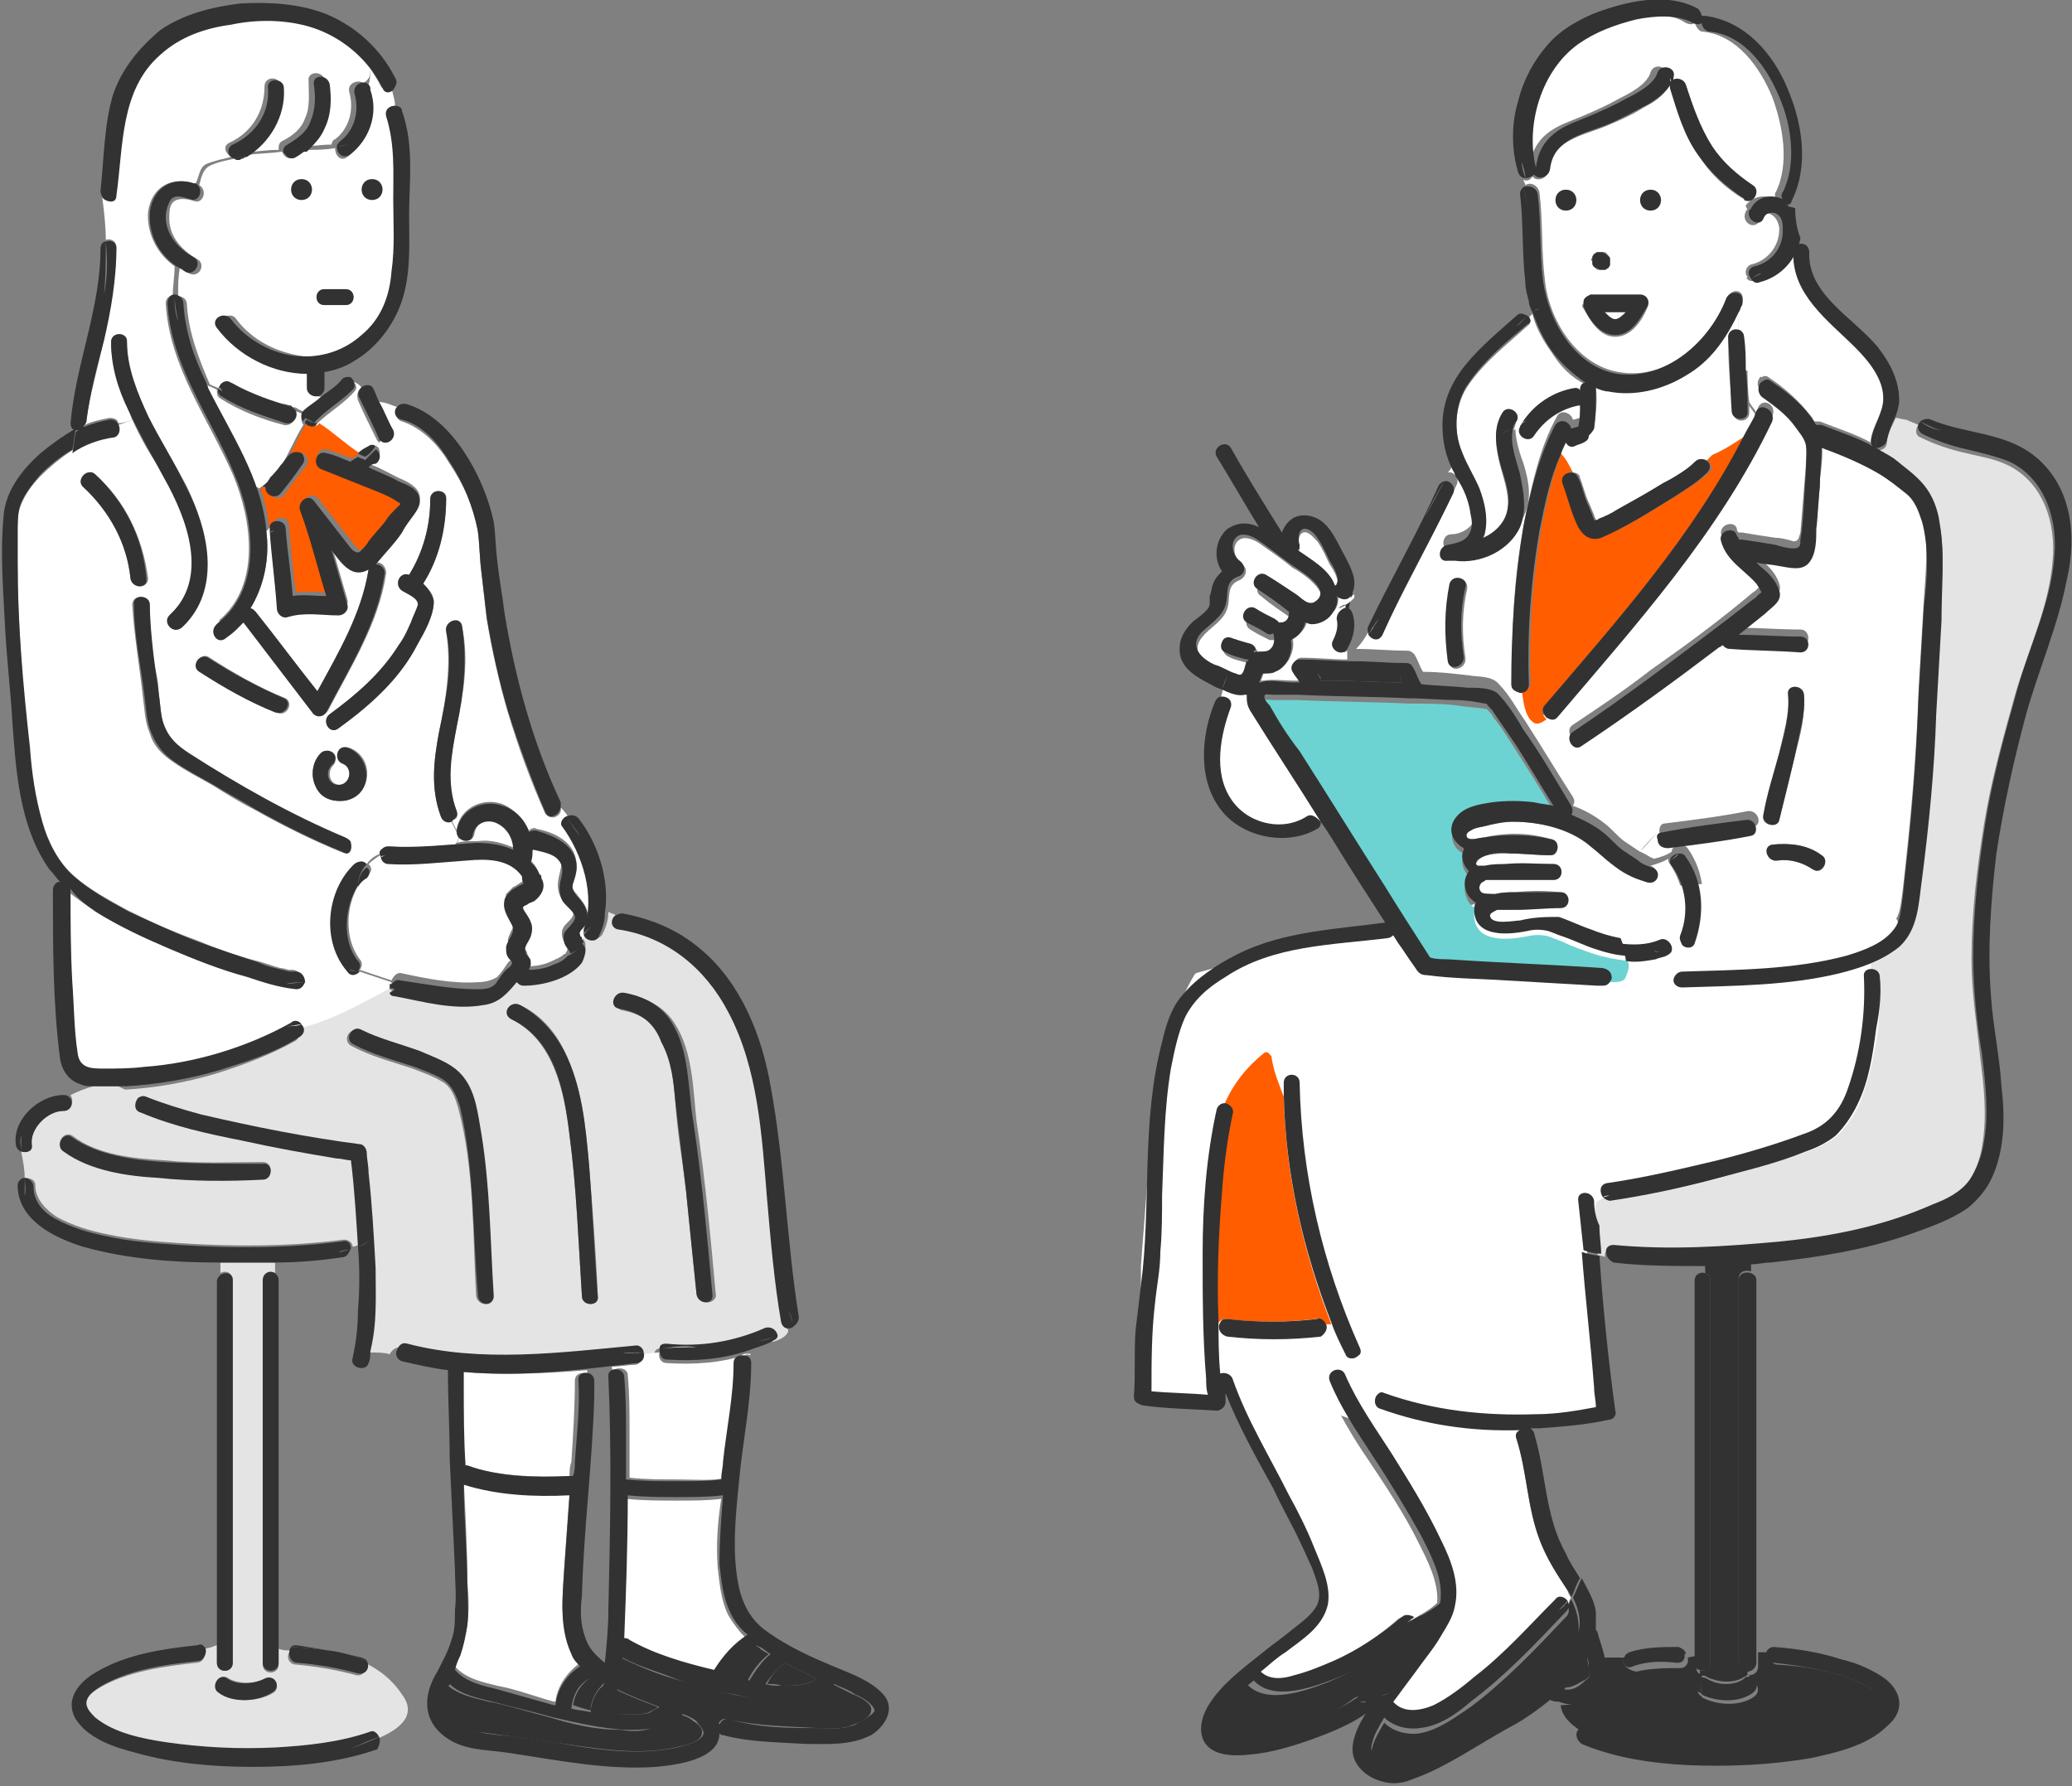 <?xml version="1.0" encoding="UTF-8"?>
<!-- Generator: Adobe Illustrator 27.9.0, SVG Export Plug-In . SVG Version: 6.00 Build 0)  -->
<svg xmlns="http://www.w3.org/2000/svg" xmlns:xlink="http://www.w3.org/1999/xlink" version="1.1" id="レイヤー_1" x="0px" y="0px" width="117.5px" height="101.3px" viewBox="0 0 117.5 101.3" style="enable-background:new 0 0 117.5 101.3;" xml:space="preserve">
<rect x="0" y="0" width="117.5" height="101.3" fill="#808080" stroke="none"/>
<style type="text/css">
	.st0{fill:#FFFFFF;}
	.st1{fill:#323232;}
	.st2{fill:#FF5D00;}
	.st3{fill:#E4E4E4;}
	.st4{fill:#6DD2D2;}
	.st5{fill:#323232;stroke:#323232;stroke-width:0.287;stroke-miterlimit:10;}
</style>
<path class="st0" d="M89.8,68.4l0.9,11.5l-5,0.9h-8.1l-4.8-1.6l-3.8-1.3l0.1,1.7l-4.4-0.2v-7.6l0.8-10.5l1.3-4.2c0,0,0.8-1.7,1-1.9  c0.2-0.1,5.7-1.5,5.7-1.5l3.5-0.6l7.6-2.1c0,0,13.1-1,14.2-1c1.1,0,8.6,1.6,8.8,2.2c0.2,0.6,0,2.5,0,3.2c0,0.7-0.4,3.9-0.5,5.8  c-0.1,1.9-1.6,4.2-2.2,5.1c-0.6,0.8-3.3,1.6-4,2.1c-0.8,0.5-3.9,0.7-5,0.8c-1.1,0.1-5.4-0.3-5.4-0.3L89.8,68.4z"></path>
<g>
	<path class="st0" d="M73.6,31.3C73.7,31.3,73.7,31.3,73.6,31.3c0.7,0.5,1.8,1.2,2.1,2.1c0,0,0-0.1,0.1-0.1c0.2-0.4-0.2-1-0.4-1.3   c-0.2-0.4-0.4-0.9-0.7-1.3c-0.2-0.2-0.5-0.6-0.8-0.5c-0.3,0.1-0.3,0.7-0.2,0.9C73.7,31.1,73.7,31.2,73.6,31.3z"></path>
	<path class="st1" d="M79.5,38.7c0-0.1-0.1-0.2-0.1-0.3c-1.6-0.1-3.2-0.2-4.7-0.2c0.1,0.1,0.2,0.2,0.2,0.3c0,0,0,0,0,0.1   c0.2,0,0.3,0,0.5,0C76.8,38.6,78.2,38.7,79.5,38.7z"></path>
	<path class="st1" d="M84.3,40.1C84.2,40,84.2,40,84.3,40.1L84.3,40.1z"></path>
	<path class="st0" d="M91,17.7c0.2,0.2,0.4,0.5,0.6,0.4c0.2,0,0.4-0.2,0.6-0.4C91.8,17.7,91.4,17.7,91,17.7z"></path>
	<path class="st1" d="M84.3,40.1C84.3,40.1,84.3,40.1,84.3,40.1C84.3,40.1,84.3,40.1,84.3,40.1z"></path>
	<path class="st0" d="M73.3,32.2c-0.6-0.5-1.2-0.9-1.9-1.4c-0.3-0.2-0.8-0.4-1.1-0.2c-0.5,0.3-0.3,1.1,0.1,1.4   c0.4,0.2,0.3,0.7-0.1,0.9c-0.8,0.3-0.5,1-0.7,1.6c-0.2,0.7-1,1.1-1.4,1.6c-0.7,0.8,0,1.5,0.8,1.8c0.4,0.2,0.8,0.4,1.2,0.5   c0.2,0.1,0.3,0.1,0.4-0.1c0.1-0.2,0.1-0.4,0.2-0.6c0,0,0,0,0,0c0,0,0-0.1,0.1-0.1c0,0-0.1,0-0.1,0c-0.4-0.1-0.9-0.2-1.2-0.4   c-0.2-0.1-0.3-0.4-0.2-0.6c0.1-0.2,0.4-0.3,0.6-0.2c0.3,0.2,0.7,0.3,1,0.3c0.3,0,0.4,0.4,0.3,0.6c0,0,0,0,0,0.1   c0.2-0.1,0.5,0,0.8-0.1c0.3-0.1,0.4-0.7,0.3-1c-0.1,0-0.2,0-0.4,0c-0.4-0.2-0.8-0.4-1.1-0.6c-0.5-0.3-0.1-1.1,0.5-0.8   c0.4,0.2,0.8,0.4,1.1,0.6c0.1,0,0.1,0.1,0.2,0.2c0,0,0.1,0,0.1,0c0.4,0,0.5-0.3,0.5-0.6c-0.6-0.4-1.2-0.8-1.8-1.3   c-0.5-0.3,0-1.2,0.5-0.8c0.6,0.4,1.1,0.8,1.7,1.1c0.3,0.2,0.7,0.7,1.1,0.4C75.6,33.6,73.7,32.4,73.3,32.2z"></path>
	<path class="st1" d="M100,33.4C100.1,33.4,100,33.4,100,33.4C100,33.4,100,33.4,100,33.4z"></path>
	<path class="st1" d="M90.1,94.6c0-0.2-0.1-0.4-0.1-0.7c0,0.1-0.1,0.2-0.2,0.3c-0.3,0.5-0.6,1-1,1.5c0.4,0,0.8-0.3,1.2-0.5   C90.2,95,90.1,95,90.1,94.6z"></path>
	<path class="st0" d="M95.2,52.9c0.5-1.3,0.3-2.7-0.5-3.9c-0.1-0.1-0.1-0.2-0.1-0.3c-0.3,0.2-0.7,0.3-1,0.4c0,0,0,0,0,0   c0.6,0.2,0.3,1.1-0.3,0.9c-0.7-0.3-1.3-0.6-1.9-1c-0.4-0.3-0.8-0.7-1.2-1c-1.2-1-2.9-1.4-4.4-1.4c-0.5,0-0.9,0-1.4,0.2   c-0.3,0.1-0.7,0.1-1,0.3c-0.2,0.1-0.3,0.3-0.2,0.4c0.2,0.2,0.7,0,0.9,0c1.3-0.3,2.6-0.3,3.9,0.1c0.5,0.1,0.4,1-0.1,0.9   c-0.8,0-1.6-0.1-2.3-0.1c-0.5,0-1.3,0-1.7,0.3c-0.1,0.1-0.1,0.1-0.2,0.3c0,0,0,0.1,0.1,0.1c0,0,0.1,0,0,0c0.1,0,0.1,0,0.2,0   c0.1,0,0.1,0,0.2,0c0.4-0.1,0.8,0,1.2-0.1c0.9,0,1.8,0,2.7,0c0.6,0,0.6,0.9,0,0.9c-0.6,0-1.2,0-1.8,0c-0.7,0-1.3,0-2,0   c-0.1,0-0.1,0-0.2,0.1c-0.2,0.1-0.3,0.4-0.1,0.6c0.1,0.1,0.5,0.1,0.8,0.1c0.4-0.1,0.8-0.1,1.1-0.1c0.9-0.1,1.7-0.1,2.6,0   c0.6,0,0.6,0.9,0,0.9c-0.8,0.1-1.7,0.1-2.5,0.1c-0.4,0-0.7,0-1.1,0c-0.2,0-0.4,0.1-0.4,0.3c-0.1,0.6,1.4,0.3,1.7,0.3   c0.8-0.1,1.5-0.2,2.2,0.1c0.6,0.2,1.2,0.5,1.8,0.7c0.5,0.2,1.1,0.4,1.7,0.5c0,0,0,0,0,0c0,0,0,0,0,0c0.8,0.2,1.6,0.2,2.3-0.2   c0.4-0.2,0.8,0.2,0.7,0.6c0.2-0.1,0.4-0.2,0.5-0.4C95.2,53.3,95.1,53.1,95.2,52.9z"></path>
	<path class="st0" d="M106.1,24.9c0.1-0.8,0.8-1.6,0.7-2.4c0-1.2-0.8-2.1-1.6-2.9c-1.5-1.5-3.6-3-3.5-5.4c0-0.2,0.1-0.3,0.2-0.4   c0-0.1-0.1-0.2-0.1-0.4c-0.2,1.2-1,2.2-2.3,2.5c-0.2,0.1-0.4,0-0.5-0.2c-0.3,0.2-0.5,0.5-0.6,0.8c0.3,0,0.5,0.2,0.4,0.6   c-0.1,0.1-0.1,0.3-0.2,0.4c0,0.4,0,0.8,0,1.2c0.2,0.1,0.3,0.2,0.3,0.4c0,0.6,0,1.3,0.1,1.9c0.3,0.1,0.6,0.2,0.9,0.4   c0.1-0.1,0.3-0.1,0.4,0c0.9,0.6,1.7,1.3,2.4,2.2c0.1,0.1,0.1,0.2,0.2,0.3c0.1,0,0.2,0,0.3,0c1,0.4,2,0.7,2.9,1.2   C106.1,25.1,106.1,25.1,106.1,24.9z"></path>
	<path class="st2" d="M72.1,59.9c-0.1-0.1-0.2-0.3-0.4-0.2c-1,0.8-1.8,1.8-2.3,3c0.2,0.1,0.4,0.3,0.3,0.6c-0.3,1.5-0.5,2.9-0.6,4.4   c-0.2,2.4-0.2,4.9-0.2,7.3c0.1,0,0.1,0,0.2,0c0.1-0.1,0.2-0.2,0.4-0.2c1.7,0.2,3.4,0.2,5.1,0c0.3,0,0.5,0.1,0.5,0.3   c0.1,0,0.3,0,0.4,0c-1.6-4.1-2.6-8.5-2.7-12.9C72.5,61.4,72.2,60.7,72.1,59.9z"></path>
	<path class="st1" d="M80.1,92.4c-1.4,1.3-3.1,2.3-4.8,3c-1.3,0.5-3.5,1.3-4.6,0.1c-0.4,0.4-0.8,0.7-1.2,1.1   c-0.3,0.3-1.2,1.2-0.9,1.8c0.2,0.3,0.7,0.3,1.1,0.3c0.4,0,0.9-0.1,1.3-0.1c1.1-0.2,2.2-0.5,3.2-0.9c0.9-0.3,1.8-0.8,2.6-1.4   c0.3-0.2,0.6,0,0.7,0.4c0.2,0,0.4-0.1,0.6-0.2c0.3-0.4,0.6-0.8,0.9-1.2c0.6-0.8,1.2-1.5,1.7-2.3c0.4-0.5,0.8-1.1,1-1.8   c0-0.1,0-0.3,0.1-0.4c-0.4,0.4-1,0.7-1.5,1C80.3,91.9,80.3,92.2,80.1,92.4z"></path>
	<path class="st0" d="M88.9,91c0.1-0.1,0.1-0.3,0.2-0.4c-0.1-0.1-0.2-0.3-0.2-0.4c-0.6-1-1.2-1.9-1.6-2.9c-0.7-1.8-0.7-3.8-1.3-5.7   c-0.1-0.3,0-0.4,0.2-0.5c-2.7,0-5.4-0.4-7.9-1.2c-0.4-0.1-0.4-0.6-0.2-0.8c-0.5-0.5-0.8-1.3-1.1-2c-0.2,0.2-0.6,0.3-0.7-0.1   c-0.3-0.6-0.5-1.2-0.8-1.8c-0.1,0-0.3,0-0.4,0c0.1,0.2,0,0.5-0.3,0.6c-1.8,0.3-3.5,0.3-5.3,0c-0.4-0.1-0.5-0.5-0.4-0.8   c-0.1,0-0.1,0-0.2,0c0,1,0.1,2,0.1,3c0.2-0.1,0.6-0.1,0.7,0.3c0.8,2.3,2.1,4.4,3.2,6.6c0.5,1,1,1.9,1.4,2.9c0.4,1,1,2.2,0.8,3.3   c-0.2,1.3-1.5,1.9-2.4,2.7c-0.5,0.4-1,0.7-1.4,1.1c0.5,0.5,1.3,0.4,1.9,0.2c0.7-0.2,1.5-0.5,2.2-0.8c1.4-0.6,2.8-1.5,3.9-2.5   c0.3-0.2,0.6-0.1,0.7,0.1c0.5-0.3,1.1-0.6,1.5-1c0.1-1.2-0.6-2.5-1.1-3.5c-0.8-1.6-1.8-3.1-2.8-4.6c-0.9-1.3-1.7-2.7-2.4-4.2   c-0.2-0.6,0.7-0.8,0.9-0.3c0.6,1.6,1.7,3,2.6,4.4c1,1.6,2,3.2,2.8,4.9c0.5,1.2,1,2.5,0.8,3.8c-0.1,0.6-0.5,1.2-0.8,1.7   c-0.5,0.7-1,1.4-1.5,2.1c-0.4,0.5-0.8,1.1-1.2,1.6c0.5,0.7,1.6,0.5,2.3,0.2c0.8-0.4,1.6-1,2.3-1.6c1.6-1.3,3.1-2.9,4.6-4.4   C88.4,90.7,88.8,90.8,88.9,91z"></path>
	<path class="st1" d="M89.1,90.7c-0.1,0.1-0.1,0.3-0.2,0.4c0.1,0.2,0.1,0.4-0.1,0.6c-1.7,1.8-3.4,3.6-5.4,5.1   c-0.9,0.6-1.8,1.3-2.9,1.5c-0.7,0.1-1.5-0.1-2-0.6c-0.3,0.5-0.6,1-0.7,1.5c-0.2,0.7,0.5,1.2,1.1,1.3c0.6,0.1,1.4-0.3,2-0.6   c1-0.5,1.9-1,2.8-1.5c0.9-0.5,1.8-0.9,2.6-1.5c1.4-0.9,2.8-2.4,3.2-4C89.6,91.9,89.4,91.3,89.1,90.7z"></path>
	<path class="st0" d="M100.5,12.2c-0.3-0.2-0.6-0.1-0.7,0.3c-0.3,0.6-1.1,0.1-0.8-0.5c0,0,0-0.1,0.1-0.1c-0.1-0.2-0.2-0.4-0.2-0.6   c-1-0.6-1.9-1.4-2.5-2.4c-0.8-1.1-1.2-2.5-1.6-3.8c0-0.1,0-0.1,0-0.2c0,0,0-0.1-0.1-0.1c-0.3,0.6-0.9,1-1.5,1.3   c-0.6,0.4-1.3,0.7-2,1c-1.4,0.6-3.2,0.8-3.4,2.6c-0.1,0.5-0.7,0.6-0.9,0.3c-0.1,0.2-0.3,0.3-0.5,0.2c0,0.1,0.1,0.2,0.1,0.3   c0.3-0.2,0.7,0,0.8,0.4c0.2,1.6,0.1,3.3,0.3,4.9c0.2,2.3,1.8,4.9,4.2,5.3c2.8,0.5,5.3-1.8,6.2-4.3c0.1-0.2,0.3-0.3,0.5-0.3   c0.2-0.3,0.4-0.6,0.6-0.8c-0.2-0.2-0.1-0.6,0.2-0.7c0.9-0.2,1.6-1,1.6-2C100.9,12.8,100.8,12.4,100.5,12.2z M88.8,11.8   c-0.6,0-0.6-0.9,0-0.9C89.4,10.9,89.4,11.8,88.8,11.8z M90.3,14.6c0-0.1,0.1-0.1,0.1-0.2c0,0,0.1-0.1,0.2-0.1c0.1,0,0.1,0,0.2,0   c0,0,0,0,0.1,0c0.1,0,0.2,0,0.2,0.1c0,0,0.1,0,0.1,0.1c0.1,0.1,0.1,0.1,0.1,0.2c0,0,0,0.1,0,0.1c0,0.1,0,0.1,0,0.2   c0,0.1-0.1,0.1-0.1,0.2c0,0-0.1,0.1-0.2,0.1c-0.1,0-0.1,0-0.2,0c0,0-0.1,0-0.1,0c-0.1,0-0.2,0-0.2-0.1c0,0-0.1,0-0.1-0.1   c-0.1-0.1-0.1-0.1-0.1-0.2c0,0,0-0.1,0-0.1C90.2,14.8,90.2,14.7,90.3,14.6z M93.4,17.5c-0.3,0.7-0.9,1.6-1.8,1.6   c-0.9,0-1.4-0.9-1.8-1.6c-0.1-0.1-0.1-0.2,0-0.3c0-0.2,0.2-0.4,0.4-0.4c0.1,0,0.1,0,0.2,0c0.9,0,1.7,0,2.6,0   C93.4,16.8,93.6,17.1,93.4,17.5z M93.6,11.8c-0.6,0-0.6-0.9,0-0.9C94.2,10.9,94.2,11.8,93.6,11.8z"></path>
	<path class="st0" d="M95.6,4.8C95.9,6,96.3,7.3,97,8.3c0.6,0.9,1.4,1.6,2.3,2.2c0.5,0.3,0,1.2-0.5,0.8c0,0-0.1,0-0.1-0.1   c0,0.2,0.1,0.4,0.2,0.6c0.4-0.7,1.2-0.8,1.8-0.5c0-0.1-0.1-0.3,0-0.4c0.8-1.6,0.4-3.8-0.2-5.4c-0.7-1.7-2-3.5-3.9-3.7   c-0.3,0-0.4-0.3-0.5-0.5c-0.1,0.1-0.3,0.1-0.5,0c-0.9-0.6-2.2-0.5-3.2-0.2c-1.2,0.2-2.3,0.7-3.3,1.4c-2.1,1.4-3,4.5-2.4,7   c0.1-0.7,0.4-1.4,1-1.9c0.6-0.5,1.3-0.7,2-1c0.7-0.3,1.4-0.6,2.1-1c0.6-0.3,1.6-0.8,1.8-1.5c0.2-0.6,1.1-0.3,0.9,0.3   c0,0.1-0.1,0.2-0.1,0.3c0,0,0,0.1,0.1,0.1C94.7,4.5,95.4,4.3,95.6,4.8z"></path>
	<path class="st0" d="M86.6,18.5c-1.1,1-2.4,2-3.3,3.3c-0.8,1.1-0.9,2.7-0.4,3.9c0.3,0.7,0.7,1.3,1,2.1c0.3,0.8,0.5,1.7,0.3,2.5   c0,0.1-0.1,0.2-0.1,0.3c0.7-0.3,1.3-0.9,1.4-1.7c0.1-1-0.3-1.9-0.5-2.8c-0.2-0.9-0.3-1.8,0.2-2.6c0.3-0.5,1.1-0.1,0.8,0.5   c-0.1,0.1-0.1,0.3-0.2,0.4c0.2-0.1,0.3-0.1,0.4-0.2c0.7-1,1.8-1.8,3-2c0.1,0,0.3,0,0.4,0.1c0,0,0-0.1,0-0.1c0-0.2,0.1-0.4,0.3-0.4   c-0.8-0.4-1.4-1-1.9-1.8c-0.5-0.7-0.9-1.4-1.1-2.2c-0.1,0.1-0.2,0.2-0.3,0.3C86.8,18,86.9,18.3,86.6,18.5z"></path>
	<path class="st1" d="M76.2,34.3c0,0.1,0,0.1,0,0.2c0.1,0,0.2,0,0.3,0c0-0.2,0.1-0.4,0.1-0.6C76.5,34.1,76.3,34.2,76.2,34.3z"></path>
	<path class="st0" d="M75.9,33.7c0,0.3,0,0.6-0.2,0.9c-0.3,0.4-0.7,0.7-1.2,0.7c-0.1,0-0.3,0-0.4-0.1c0,0,0,0.1,0,0.1   c-0.1,0.4-0.4,0.7-0.8,0.9c0.1,0.4,0,0.8-0.2,1.2c-0.2,0.3-0.4,0.5-0.7,0.6c-0.1,0-0.5,0-0.7,0.1c-0.1,0.2-0.1,0.3-0.2,0.5   c0,0,0,0,0.1,0c0.6-0.1,1.3,0,1.8,0c0.1,0,0.3,0,0.4,0c-0.1-0.2-0.3-0.4-0.4-0.6c-0.2-0.3,0.1-0.7,0.4-0.7c0.9,0,1.7,0.1,2.6,0.1   c0-0.2,0-0.3,0-0.5c-0.3,0.3-0.9-0.2-0.7-0.6c0.2-0.4,0.2-0.8,0.2-1.2c-0.1-0.3,0.1-0.5,0.4-0.6c0-0.1,0-0.1,0-0.2   c-0.1,0.1-0.3,0.2-0.4,0.2c0.1-0.1,0.2-0.2,0.4-0.2c0-0.1-0.1-0.2-0.1-0.3c0,0.1,0.1,0.2,0.1,0.3c0.2-0.1,0.3-0.2,0.5-0.4   c0-0.1,0-0.1,0-0.2C76.4,34,76.1,33.9,75.9,33.7z"></path>
	<path class="st3" d="M90.5,69.6c0,0.5,0.1,1,0.1,1.6c0.1,0,0.3,0,0.4,0.1c0-0.3,0.1-0.5,0.4-0.5c3.2,0.4,6.3,0.2,9.5-0.2   c3-0.3,5.8-0.9,8.6-2.1c0.8-0.4,1.6-0.7,2.1-1.4c0.4-0.6,0.7-1.4,0.8-2.1c0.3-1.7,0.1-3.4-0.1-5c-0.2-1.9-0.5-3.7-0.5-5.6   c0-2.6,0.3-5.1,0.7-7.6c0.4-2.5,1.1-5,1.8-7.5c0.7-2.4,1.9-4.9,2.1-7.5c0.2-2.1-0.5-4.4-2.5-5.4c-0.8-0.4-1.6-0.5-2.4-0.7   c-0.9-0.2-1.8-0.5-2.6-0.9c-0.3-0.1-0.3-0.5-0.1-0.7c-0.2-0.1-0.5-0.2-0.7-0.3c-0.2,0-0.4-0.1-0.6-0.1c-0.2,0.5-0.5,0.9-0.5,1.4   c0,0.3-0.3,0.5-0.6,0.4c0.4,0.2,0.7,0.4,1,0.6c0.6,0.4,1.3,0.9,1.7,1.5c0.5,0.7,0.7,1.5,0.9,2.2c0.3,1.7,0.1,3.4,0,5.2   c-0.1,1.8-0.2,3.6-0.3,5.3c-0.1,3.1-0.4,6.2-0.8,9.3c-0.2,1.4-0.1,2.9-1.3,3.9c-0.5,0.4-1,0.7-1.5,0.9c0,0.2,0,0.4,0,0.6   c0.2,0,0.5,0.1,0.5,0.5c0,0.9,0,1.9-0.1,2.8c-0.2,1.5-0.5,3-1.1,4.4c-0.3,0.6-0.7,1.2-1.2,1.7c-0.5,0.4-1.1,0.7-1.7,0.9   c-1.7,0.6-3.5,1.1-5.3,1.6c-1.9,0.5-3.9,0.9-5.8,1.2c-0.2,0-0.3,0-0.4-0.2c-0.2,0.1-0.4,0.2-0.5,0.3c0,0,0,0,0,0.1   C90.4,68.6,90.5,69.1,90.5,69.6z"></path>
	<path class="st1" d="M76.6,33.7c0,0.1,0,0.1,0,0.2c0.1-0.1,0.1-0.2,0.1-0.4C76.7,33.6,76.7,33.6,76.6,33.7   C76.6,33.7,76.6,33.7,76.6,33.7z"></path>
	<path class="st0" d="M95.4,54.7c3.1-0.1,6.3-0.1,9.3-0.9c0.9-0.3,2.1-0.6,2.7-1.5c0.4-0.5,0.4-1.2,0.5-1.8c0.1-0.9,0.2-1.8,0.3-2.8   c0.3-2.9,0.5-5.7,0.6-8.6c0.1-1.7,0.2-3.4,0.3-5.1c0.1-1.6,0.3-3.2-0.1-4.8c-0.2-0.6-0.4-1.2-0.9-1.6c-0.4-0.4-1-0.8-1.5-1.1   c-1-0.7-2.2-1.1-3.3-1.5c0.1,0.7,0,1.5-0.1,2.2c0,0.8-0.1,1.6-0.2,2.4c-0.1,0.6,0,1.4-0.4,1.9c-0.5,0.5-1.2,0.3-1.7,0.2   c-0.4-0.1-0.8-0.1-1.3-0.2c0.1,0.1,0.1,0.1,0.2,0.2c0.5,0.4,0.9,0.8,1.1,1.4c0.2,0.6-0.4,1-0.8,1.3c-0.5,0.4-1,0.8-1.5,1.2   c1.2,0,2.3,0.1,3.5,0.1c0.6,0,0.6,1,0,0.9c-1.3-0.1-2.7-0.1-4-0.2c-0.2,0-0.3-0.1-0.4-0.2c-0.1,0-0.1,0.1-0.2,0.1   c-2.6,1.9-5.2,3.8-7.8,5.6c-0.5,0.3-1-0.5-0.5-0.8c1.5-1,3-2,4.4-3.1c2-1.4,3.9-2.8,5.8-4.4c0.2-0.1,0.3-0.3,0.5-0.4   c-0.1-0.2-0.2-0.4-0.3-0.5c-0.7-0.8-1.7-1.3-2-2.4c-0.1-0.6,0.8-0.8,0.9-0.3c0,0.1,0,0.1,0.1,0.2c0,0,0.1,0,0.2,0   c0.6,0.1,1.2,0.2,1.9,0.3c0.3,0,0.7,0.1,1,0.2c0.3,0,0.3-0.2,0.4-0.5c0.1-1.2,0.2-2.5,0.3-3.7c0-0.5,0.1-1.2,0-1.7   c-0.1-0.4-0.3-0.7-0.6-1c-0.6-0.6-1.2-1.2-1.9-1.7c-0.4-0.2-0.2-0.7,0.1-0.9c-0.3-0.2-0.6-0.3-0.9-0.4c0,0.7,0,1.3,0.1,2   c0.1,0.2,0.3,0.4,0.4,0.6c0-0.1,0.1-0.2,0.1-0.3c0.3-0.6,1.1-0.1,0.8,0.5c-3,6.3-7.7,11.6-12.2,16.8c-0.2,0.2-0.4,0.2-0.6,0   c-0.2,0.2-0.5,0.4-0.7,0.2c-0.5-0.3-0.6-1-0.7-1.8c-0.2,0-0.4-0.2-0.5-0.5c-0.1-3,0.1-6,0.7-9c0.4-1.9,0.8-3.9,1.8-5.7   c0.2-0.4,0.8-0.2,0.9,0.2c0,0,0,0,0,0c0.1,0,0.3-0.1,0.4-0.1c0-0.4,0.1-0.8,0.1-1.2c0,0-0.1,0-0.1,0c-1.1,0.2-2,0.8-2.5,1.7   c-0.3,0.5-1.1,0-0.8-0.5c0-0.1,0.1-0.1,0.1-0.2c-0.1,0.1-0.3,0.1-0.4,0.2c-0.2,0.8,0.1,1.8,0.4,2.6c0.3,1,0.5,2,0,3   c-0.6,1.4-2.3,2.1-3.7,1.9c-0.1,0-0.1,0-0.2,0c-0.1,0-0.1,0-0.2,0c-0.6,0.1-0.6-0.9,0-0.9c0.4,0,0.9-0.2,1.2-0.6   c0.2-0.3,0.2-0.7,0.1-1.1c-0.1-0.7-0.4-1.4-0.8-2.1c-0.1-0.1-0.2-0.3-0.2-0.4c-0.2,0.2-0.3,0.5-0.5,0.7c0.3-0.1,0.7,0.3,0.5,0.7   c-1.2,2.7-2.7,5.3-4,8c-0.2,0.4-0.6,0.3-0.8,0c-0.3,0.5-0.5,0.9-0.9,1.3c1,0,1.9,0.1,2.9,0.1c0.2,0,0.3,0.1,0.4,0.2   c0.2,0.3,0.3,0.7,0.5,1c0.9,0,1.7,0.1,2.6,0.2c0.5,0.1,1.3,0,1.7,0.5c0.6,0.6,1,1.4,1.5,2.1c0.9,1.4,1.8,2.9,2.7,4.3   c0.1,0.2,0.1,0.3,0,0.5c0.6,0.2,1.3,0.6,1.8,1c0.4,0.3,0.7,0.7,1.1,1c0.3,0.2,0.6,0.4,0.9,0.6c0.3-0.4,0.7-0.8,1.1-1.2   c0-0.2,0.1-0.4,0.3-0.4c1.6-0.2,3.2-0.4,4.7-0.7c0.6-0.1,0.9,0.8,0.3,0.9c-1.6,0.2-3.2,0.4-4.7,0.7c-0.3,0-0.6-0.2-0.6-0.5   c-0.4,0.4-0.7,0.8-1.1,1.2c0.3,0.1,0.5,0.3,0.8,0.4c0.4-0.1,0.7-0.2,1-0.4c0-0.2,0.2-0.4,0.5-0.4c0,0,0.1-0.1,0.1-0.1   c0,0.1-0.1,0.1-0.1,0.1c0.2,0,0.3,0.1,0.4,0.2c1,1.4,1.1,3.2,0.5,4.8c-0.1,0.3-0.5,0.3-0.7,0.1c-0.1,0.2-0.3,0.3-0.5,0.4   c0,0.1-0.1,0.2-0.2,0.3c-0.2,0.1-0.4,0.2-0.6,0.2c0.2,0.5,0.5,0.7,0.9,0.9C94.9,55,95.1,54.7,95.4,54.7z M83.2,33.4   c-0.3,1.3-0.3,2.6-0.1,3.9c0.1,0.6-0.8,0.9-0.9,0.3c-0.2-1.5-0.2-2.9,0.1-4.4C82.4,32.5,83.3,32.8,83.2,33.4z M103.3,48.5   c0.5,0.3,0,1.2-0.5,0.8c-0.6-0.4-1.3-0.6-2-0.5c-0.6,0.1-0.8-0.8-0.3-0.9C101.5,47.8,102.5,47.9,103.3,48.5z M100,46.2   c0.3-1.2,0.6-2.4,0.9-3.5c0.2-1,0.6-2.2,0.5-3.3c-0.1-0.6,0.9-0.6,0.9,0c0.1,1.1-0.2,2.3-0.5,3.4c-0.3,1.2-0.6,2.4-0.9,3.7   C100.8,47,99.8,46.8,100,46.2z"></path>
	<path class="st2" d="M87.6,40c4.1-4.8,8.4-9.6,11.4-15.3c-0.6,0.4-1.2,0.8-1.9,1.1c-0.1,0.1-0.2,0.2-0.3,0.3   c0.2,0.1,0.4,0.5,0.1,0.7c-0.5,0.5-1.2,0.9-1.8,1.3c-1.3,0.8-2.7,1.7-4.1,2.3c-0.6,0.2-1,0-1.3-0.6c-0.4-0.8-0.6-1.7-0.9-2.5   c-0.1-0.4,0.2-0.6,0.5-0.6c-0.2-0.4-0.4-0.8-0.7-1.1C88,27,87.7,28.5,87.4,30c-0.5,2.9-0.7,5.8-0.6,8.7c0,0.3-0.2,0.5-0.5,0.5   c0.1,0.7,0.2,1.5,0.7,1.8c0.2,0.1,0.4,0,0.7-0.2C87.4,40.5,87.4,40.2,87.6,40z"></path>
	<path class="st0" d="M89.6,27.1c0.2,0.5,0.3,1,0.5,1.4c0.1,0.2,0.2,0.5,0.3,0.7c0,0.1,0.1,0.2,0.1,0.3c0,0,0,0,0,0   c0.1,0,0.1-0.1,0.3-0.1c0.3-0.2,0.7-0.3,1-0.5c0.9-0.5,1.7-1,2.6-1.5c0.6-0.4,1.3-0.8,1.8-1.2c0.2-0.2,0.4-0.2,0.6-0.1   c0.1-0.1,0.2-0.2,0.3-0.3c0.7-0.3,1.3-0.7,1.9-1.1c0.2-0.4,0.4-0.7,0.6-1.1c-0.1-0.2-0.3-0.4-0.4-0.6c0,0.1,0,0.3,0,0.4   c0,0.6-0.9,0.6-0.9,0C98.1,22,98,20.6,98,19.2c0-0.4,0.3-0.5,0.6-0.4c0-0.4,0-0.8,0-1.2c-0.6,1.5-1.6,2.7-3,3.6   c-1.3,0.8-2.9,1.2-4.4,0.9c-0.3-0.1-0.5-0.1-0.7-0.2c0,0,0,0.1,0,0.1c0.1,0.7,0,1.5-0.1,2.2c0,0.2-0.1,0.3-0.3,0.4   c0,0.2-0.2,0.4-0.3,0.4c-0.2,0.1-0.3,0.1-0.5,0.2c-0.2,0.1-0.4,0-0.5-0.2c-0.1,0.2-0.2,0.5-0.3,0.7c0.3,0.3,0.5,0.7,0.7,1.1   C89.4,26.8,89.6,26.9,89.6,27.1z"></path>
	<path class="st1" d="M96.7,72.2c0.2,0.1,0.3,0.2,0.3,0.4c0,0.9,0,1.8,0,2.7c0,3.9,0,7.8,0,11.7c0,2.4,0,4.9,0,7.3   c0,0.4-0.4,0.5-0.6,0.4l0,0.4c0.1-0.1,0.3-0.1,0.4,0c0.6,0.3,1.5,0.4,2.1,0c0.1,0,0.1-0.1,0.2-0.1v-0.3c-0.2,0-0.5-0.1-0.5-0.5   c0-0.9,0-1.8,0-2.7c0-3.9,0-7.8,0-11.7c0-2.4,0-4.9,0-7.3c0-0.4,0.4-0.5,0.7-0.4v-0.6c-0.9,0.1-1.7,0.1-2.6,0.2V72.2z"></path>
	<path class="st1" d="M91,95.2c-0.1,0.5-0.6,0.9-1,1.1c-0.5,0.3-1,0.4-1.5,0.4c0.1,0.7,0.6,1.1,1.2,1.5c0.1-0.1,0.3-0.2,0.5-0.1   c1.9,0.8,3.9,1,6,1.1c2.1,0.1,4.3,0,6.4-0.4c1.3-0.2,2.8-0.6,3.9-1.4c0.2-0.2,0.5-0.5,0.4-0.8c-0.1-0.4-0.6-0.7-0.9-0.9   c-1.6-0.9-3.5-1.2-5.2-1.3c-0.4,0-0.5-0.5-0.4-0.7l-0.7,0c0,0.3,0,0.5,0,0.8c0,0.3-0.2,0.5-0.5,0.5v0.3c0.4-0.1,0.7,0.6,0.3,0.9   c-0.8,0.6-2.1,0.5-2.9,0.1l0,0l0,0c0,0-0.1,0-0.1-0.1c-0.4-0.2-0.2-0.7,0-0.8l0-0.4c-0.2-0.1-0.3-0.2-0.3-0.4c0-0.2,0-0.5,0-0.7   l-0.5,0.1c0.1,0.3-0.1,0.6-0.4,0.6c-0.8,0-1.7,0-2.5,0.2C92.2,94.7,92,94.3,92,94c-0.4,0-0.7,0-1.1,0C91.1,94.4,91.1,94.8,91,95.2z   "></path>
	<path class="st1" d="M101.4,11.8c0-0.1,0-0.1,0-0.2c0,0-0.1,0-0.1,0C101.3,11.7,101.4,11.7,101.4,11.8z"></path>
	<path class="st4" d="M92.3,54.5c-0.7-0.1-1.3-0.2-1.9-0.4c-0.6-0.2-1.2-0.4-1.8-0.7c-0.3-0.1-0.5-0.2-0.8-0.3   c-0.4-0.1-0.8-0.1-1.2,0c-1,0.2-2.9,0.4-3-1.1c0-0.2,0-0.4,0.1-0.5c-0.3-0.1-0.5-0.4-0.6-0.8c-0.1-0.4,0-0.7,0.2-1   c-0.3-0.3-0.5-0.8-0.3-1.2c0,0,0,0,0-0.1c-0.7-0.3-0.9-1.2-0.3-1.9c0.5-0.5,1.2-0.6,1.9-0.7c0.8-0.1,1.6-0.1,2.4,0   c0.4,0,0.7,0.1,1.1,0.2c-0.7-1.2-1.4-2.3-2.1-3.4c-0.4-0.6-0.8-1.3-1.3-1.9c-0.1-0.2-0.2-0.3-0.4-0.5c0,0,0,0,0,0c0,0-0.1,0-0.1,0   c-0.5-0.1-1.1-0.1-1.6-0.2c-0.9-0.1-1.8-0.1-2.7-0.1c-2.1-0.1-4.2-0.1-6.3-0.2c-0.5,0-0.9,0-1.4,0c-0.2,0-0.6-0.1-0.5,0.1   c0,0.1,0.2,0.4,0.3,0.5c0.5,0.8,1.1,1.7,1.6,2.5c1.6,2.5,3.2,5.1,4.8,7.6c0.9,1.4,1.8,2.8,2.6,4.1c0.3,0,0.7,0,1,0.1   c2.9,0.2,5.9,0.3,8.8,0.5c0.3,0,0.5,0.3,0.5,0.6c0.4,0,0.8,0,0.9-0.3C92.4,54.9,92.4,54.7,92.3,54.5z"></path>
	<path class="st0" d="M70.8,39.3C70.7,39.3,70.7,39.3,70.8,39.3c-0.5,0.1-1-0.1-1.4-0.3c-0.1,0.2-0.1,0.4-0.2,0.6   c0.3,0,0.7,0.2,0.5,0.6c-0.6,1.5-1,3.7,0,5.2c0.9,1.3,3,1.8,4.3,1c0.3-0.2,0.7,0.1,0.7,0.4c0.1-0.1,0.1-0.1,0.2-0.2   c-1.3-2.1-2.7-4.2-4-6.3C70.8,39.9,70.7,39.6,70.8,39.3z"></path>
	<path class="st1" d="M89.8,17.1c0,0.1,0,0.2,0,0.3c0.3,0.7,0.9,1.6,1.8,1.6c0.9,0,1.4-0.9,1.8-1.6c0.2-0.3,0-0.7-0.4-0.7   c-0.9,0-1.7,0-2.6,0c-0.1,0-0.1,0-0.2,0C90,16.8,89.8,16.9,89.8,17.1z M91.6,18.1c-0.2,0-0.4-0.2-0.6-0.4c0.4,0,0.8,0,1.2,0   C92,17.9,91.8,18.1,91.6,18.1z"></path>
	<path class="st1" d="M77.1,76.4c-2.1-4.7-3.3-9.8-3.4-15c0-0.6-0.9-0.6-0.9,0c0,0.2,0,0.4,0,0.7c0.3,0.7,0.6,1.3,0.9,2   c-0.2-0.7-0.6-1.3-0.9-2c0.1,4.5,1.1,8.8,2.7,12.9c0.1,0,0.2,0,0.3-0.1c-0.1,0-0.2,0-0.3,0.1c0.2,0.6,0.5,1.2,0.8,1.8   c0.1,0.3,0.5,0.3,0.7,0.1c-0.2-0.4-0.3-0.8-0.5-1.2c0.2,0.4,0.3,0.8,0.5,1.2C77.2,76.8,77.2,76.6,77.1,76.4z"></path>
	<path class="st1" d="M106.6,55.4c0-0.6-1-0.6-0.9,0c0.1,2.1-0.2,4.3-0.9,6.3c-0.2,0.6-0.5,1.2-1,1.7c-0.4,0.4-0.9,0.7-1.5,0.9   c-1.6,0.6-3.3,1.1-4.9,1.5c-2.1,0.5-4.2,1-6.3,1.3c-0.4,0.1-0.4,0.5-0.2,0.8c0.1-0.1,0.3-0.1,0.4-0.1c-0.1,0-0.3,0.1-0.4,0.1   c0.1,0.1,0.3,0.2,0.4,0.2c2-0.3,3.9-0.7,5.8-1.2c1.8-0.5,3.6-0.9,5.3-1.6c0.6-0.2,1.2-0.5,1.7-0.9c0.5-0.5,0.9-1.1,1.2-1.7   c0.7-1.4,0.9-2.9,1.1-4.4C106.6,57.3,106.7,56.3,106.6,55.4z"></path>
	<path class="st1" d="M99,46.5c-1.6,0.2-3.2,0.4-4.7,0.7c-0.3,0-0.4,0.2-0.3,0.4c0.1-0.1,0.3-0.3,0.4-0.4c-0.1,0.1-0.3,0.3-0.4,0.4   c0,0.3,0.2,0.5,0.6,0.5c1.6-0.2,3.2-0.4,4.7-0.7C99.8,47.3,99.6,46.4,99,46.5z"></path>
	<path class="st1" d="M100,46.2c-0.1,0.6,0.8,0.8,0.9,0.3c0.3-1.2,0.6-2.4,0.9-3.7c0.2-1.1,0.6-2.3,0.5-3.4c-0.1-0.6-1-0.6-0.9,0   c0.1,1.1-0.2,2.2-0.5,3.3C100.6,43.8,100.2,45,100,46.2z"></path>
	<path class="st1" d="M100.5,47.9c-0.6,0.1-0.3,1,0.3,0.9c0.7-0.1,1.4,0.1,2,0.5c0.5,0.3,1-0.5,0.5-0.8   C102.5,47.9,101.5,47.8,100.5,47.9z"></path>
	<path class="st5" d="M93.6,10.9c-0.6,0-0.6,0.9,0,0.9C94.2,11.8,94.2,10.9,93.6,10.9z"></path>
	<path class="st5" d="M88.8,10.9c-0.6,0-0.6,0.9,0,0.9C89.4,11.8,89.4,10.9,88.8,10.9z"></path>
	<path class="st1" d="M90.5,15.2c0.1,0,0.2,0.1,0.2,0.1c0,0,0,0,0.1,0c0.1,0,0.1,0,0.2,0c0.1,0,0.1-0.1,0.2-0.1c0,0,0.1-0.1,0.1-0.2   c0-0.1,0-0.1,0-0.2c0,0,0-0.1,0-0.1c0-0.1-0.1-0.2-0.1-0.2c0,0-0.1,0-0.1-0.1c-0.1,0-0.2-0.1-0.2-0.1c0,0-0.1,0-0.1,0   c-0.1,0-0.1,0-0.2,0c-0.1,0-0.1,0.1-0.2,0.1c0,0-0.1,0.1-0.1,0.2c0,0.1,0,0.1,0,0.2c0,0,0,0.1,0,0.1C90.3,15,90.3,15.1,90.5,15.2   C90.4,15.2,90.4,15.2,90.5,15.2z"></path>
	<path class="st1" d="M115.3,25.8c-1.7-1.3-3.9-1.2-5.8-2c-0.2-0.1-0.5,0-0.6,0.1c0.4,0.2,0.9,0.5,1.3,0.5c-0.5,0-0.9-0.2-1.3-0.5   c-0.2,0.2-0.2,0.5,0.1,0.7c0.8,0.4,1.7,0.7,2.6,0.9c0.8,0.2,1.7,0.4,2.4,0.7c2,1,2.7,3.3,2.5,5.4c-0.2,2.6-1.4,5-2.1,7.5   c-0.7,2.5-1.4,5-1.8,7.5c-0.4,2.5-0.7,5.1-0.7,7.6c0,1.9,0.2,3.8,0.5,5.6c0.2,1.7,0.4,3.4,0.1,5c-0.1,0.7-0.4,1.5-0.8,2.1   c-0.5,0.7-1.3,1.1-2.1,1.4c-2.7,1.2-5.6,1.8-8.6,2.1c-3.2,0.3-6.3,0.5-9.5,0.2c-0.3,0-0.5,0.2-0.4,0.5c0.2,0,0.5,0.1,0.7,0.1   c-0.2,0-0.4-0.1-0.7-0.1c0,0.2,0.2,0.4,0.4,0.5c1.7,0.2,3.5,0.2,5.2,0.2V71v0.9c0.9,0,1.7-0.1,2.6-0.2v-0.4v0.4   c0.4,0,0.7-0.1,1.1-0.1c2.7-0.3,5.3-0.7,7.9-1.6c1.1-0.4,2.3-0.8,3.3-1.5c0.6-0.5,1.1-1.1,1.4-1.8c0.7-1.6,0.7-3.4,0.5-5.1   c-0.1-1.7-0.5-3.5-0.6-5.2c-0.2-2.6,0-5.3,0.3-7.9c0.4-2.7,1-5.4,1.7-8c0.7-2.5,1.8-5,2.3-7.6C117.8,30.4,117.5,27.5,115.3,25.8z"></path>
	<path class="st1" d="M95.1,93.8l0.5,0c0-0.2-0.2-0.3-0.4-0.4c-0.9,0-1.9,0-2.8,0.3c-0.2,0.1-0.3,0.2-0.3,0.4c0.2,0,0.4-0.1,0.6-0.2   C92.5,93.9,92.2,94,92,94c0,0.3,0.2,0.7,0.6,0.5c0.8-0.3,1.7-0.3,2.5-0.2c0.4,0,0.5-0.3,0.4-0.6L95.1,93.8z"></path>
	<path class="st1" d="M96.4,96c0,0,0.1,0,0.1,0.1l-0.1-0.9C96.2,95.3,96,95.8,96.4,96z"></path>
	<path class="st1" d="M99.1,95.1v0.5V95.1c-0.1,0-0.1,0-0.2,0.1c-0.5,0.4-1.5,0.4-2.1,0c-0.2-0.1-0.3-0.1-0.4,0l0.1,0.9   c0.8,0.4,2.1,0.5,2.9-0.1C99.9,95.6,99.5,95,99.1,95.1z"></path>
	<path class="st1" d="M99.3,72.2v0.9V72.2c-0.3-0.1-0.7,0-0.7,0.4c0,2.4,0,4.9,0,7.3c0,3.9,0,7.8,0,11.7c0,0.9,0,1.8,0,2.7   c0,0.3,0.2,0.5,0.5,0.5v-0.9v0.9c0.2,0,0.5-0.2,0.5-0.5c0-0.3,0-0.5,0-0.8l-0.6,0l0.6,0c0-2.2,0-4.3,0-6.5c0-3.9,0-7.8,0-11.7   c0-0.9,0-1.8,0-2.7C99.6,72.4,99.5,72.3,99.3,72.2z"></path>
	<path class="st1" d="M96.7,72.2v0.4V72.2c-0.3-0.1-0.6,0.1-0.6,0.4c0,2.4,0,4.9,0,7.3c0,3.9,0,7.8,0,11.7c0,0.7,0,1.3,0,2l0.8-0.1   l-0.8,0.1c0,0.2,0,0.5,0,0.7c0,0.2,0.1,0.4,0.3,0.4l-0.1-1l0.1,1c0.3,0.1,0.6,0,0.6-0.4c0-2.4,0-4.9,0-7.3c0-3.9,0-7.8,0-11.7   c0-0.9,0-1.8,0-2.7C97,72.4,96.9,72.3,96.7,72.2z"></path>
	<path class="st1" d="M106.9,95.2c-0.7-0.5-1.6-0.9-2.5-1.1c-1.2-0.4-2.5-0.6-3.8-0.7c-0.2,0-0.3,0.1-0.4,0.2l1.4,0.1l-1.4-0.1   c-0.1,0.3,0,0.7,0.4,0.7c1.8,0.2,3.7,0.5,5.2,1.3c0.4,0.2,0.8,0.5,0.9,0.9c0.1,0.3-0.2,0.6-0.4,0.8c-1,0.9-2.6,1.2-3.9,1.4   c-2.1,0.4-4.3,0.5-6.4,0.4c-2-0.1-4.1-0.4-6-1.1c-0.2-0.1-0.4,0-0.5,0.1c0.6,0.3,1.2,0.6,1.8,0.8c-0.5-0.3-1.2-0.5-1.8-0.8   c-0.2,0.2-0.1,0.6,0.2,0.8c1.9,0.8,4,1.1,6,1.2c2.3,0.1,4.7,0,7-0.4c1.4-0.3,3.2-0.7,4.3-1.8C108.1,97,107.8,95.9,106.9,95.2z"></path>
	<path class="st1" d="M96.7,26.1c-0.2,0.2-0.4,0.5-0.7,0.7C96.3,26.6,96.5,26.3,96.7,26.1c-0.2-0.1-0.4-0.1-0.6,0.1   c-0.5,0.5-1.2,0.9-1.8,1.2c-0.8,0.5-1.7,1-2.6,1.5c-0.3,0.2-0.7,0.4-1,0.5c-0.1,0.1-0.2,0.1-0.3,0.1c0,0,0,0,0,0   c0-0.1-0.1-0.2-0.1-0.3c-0.1-0.2-0.2-0.5-0.3-0.7c-0.2-0.5-0.3-1-0.5-1.4c-0.1-0.2-0.2-0.3-0.4-0.3c0.1,0.2,0.1,0.4,0.2,0.6   c0-0.2-0.1-0.4-0.2-0.6c-0.3,0-0.6,0.2-0.5,0.6c0.3,0.8,0.5,1.7,0.9,2.5c0.3,0.5,0.7,0.8,1.3,0.6c1.4-0.6,2.8-1.5,4.1-2.3   c0.6-0.4,1.3-0.8,1.8-1.3C97.1,26.6,97,26.2,96.7,26.1z"></path>
	<path class="st1" d="M98.4,16.6c-0.3,0.5-0.4,1-0.6,1.5C98,17.6,98.1,17.1,98.4,16.6c-0.2,0-0.4,0.1-0.5,0.3   c-0.9,2.4-3.4,4.7-6.2,4.3c-2.4-0.4-3.9-3-4.2-5.3c-0.2-1.6-0.1-3.3-0.3-4.9c-0.1-0.4-0.5-0.5-0.8-0.4c0.1,0.4,0.2,0.9,0.2,1.4   c0-0.5-0.1-0.9-0.2-1.4c-0.1,0.1-0.2,0.2-0.2,0.4c0.2,1.7,0.1,3.3,0.3,5c0,0.4,0.1,0.7,0.2,1.1c0.1,0,0.1,0,0.2,0   c-0.1,0-0.1,0-0.2,0c0,0.2,0.1,0.4,0.2,0.6c0.1-0.1,0.3-0.2,0.4-0.2c-0.2,0.1-0.3,0.1-0.4,0.2c0.3,0.8,0.6,1.5,1.1,2.2   c0.5,0.7,1.2,1.3,1.9,1.8c-0.2,0-0.3,0.2-0.3,0.4c0,0,0,0.1,0,0.1C89.6,22,89.4,22,89.3,22c-1.2,0.2-2.3,0.9-3,2   c0.1-0.1,0.2-0.1,0.3-0.2c-0.1,0.1-0.2,0.2-0.3,0.2c0,0.1-0.1,0.1-0.1,0.2c-0.3,0.5,0.5,1,0.8,0.5c0.6-0.9,1.5-1.5,2.5-1.7   c0,0,0.1,0,0.1,0c0,0.4,0,0.8-0.1,1.2c-0.1,0-0.3,0.1-0.4,0.1c0,0,0,0,0,0c-0.1-0.4-0.6-0.6-0.9-0.2c-0.9,1.7-1.4,3.7-1.8,5.7   c-0.5,3-0.7,6-0.7,9c0,0.3,0.2,0.4,0.5,0.5c0-0.3,0-0.6-0.1-0.9c0,0.3,0,0.6,0.1,0.9c0.2,0,0.5-0.1,0.5-0.5   c-0.1-2.9,0.1-5.8,0.6-8.7c0.3-1.5,0.6-3,1.2-4.3c-0.1-0.2-0.3-0.3-0.5-0.5c0.2,0.2,0.3,0.3,0.5,0.5c0.1-0.3,0.2-0.5,0.3-0.7   c0.1,0.2,0.3,0.3,0.5,0.2c0.2-0.1,0.3-0.1,0.5-0.2c0.2-0.1,0.3-0.2,0.3-0.4c0.1-0.1,0.2-0.2,0.3-0.4c0.1-0.7,0.1-1.5,0.1-2.2   c0-0.1,0-0.1,0-0.1c0.2,0.1,0.5,0.2,0.7,0.2c1.5,0.3,3.1-0.1,4.4-0.9c1.4-0.8,2.3-2.1,3-3.6c0-0.2,0-0.4,0-0.6c0,0.2,0,0.4,0,0.6   c0.1-0.1,0.1-0.3,0.2-0.4C98.9,16.8,98.7,16.6,98.4,16.6z"></path>
	<path class="st1" d="M110,29.7c-0.1-0.8-0.4-1.6-0.9-2.2c-0.5-0.6-1.1-1-1.7-1.5c-0.3-0.2-0.7-0.4-1-0.6c0.2,0,0.5-0.1,0.6-0.4   c0.1-0.5,0.3-1,0.5-1.4c-0.1,0-0.2,0-0.3,0c0.1,0,0.1,0,0.1,0.1c0-0.1,0-0.1-0.1-0.1c0.1,0,0.2,0,0.3,0c0.1-0.3,0.2-0.6,0.2-0.9   c0-1.1-0.5-2.1-1.2-3c-1.4-1.7-4-3-3.9-5.4c0-0.4-0.4-0.6-0.7-0.4c0.2,0.5,0.4,1,0.7,1.5c-0.2-0.5-0.5-1-0.7-1.5   c-0.1,0.1-0.2,0.2-0.2,0.4c-0.1,2.4,2,3.9,3.5,5.4c0.8,0.8,1.6,1.8,1.6,2.9c0,0.8-0.6,1.6-0.7,2.4c0,0.1,0,0.2,0.1,0.3   c-0.9-0.5-1.9-0.8-2.9-1.2c-0.1,0-0.2,0-0.3,0c-0.1-0.1-0.1-0.2-0.2-0.3c-0.6-0.9-1.5-1.6-2.4-2.2c-0.1-0.1-0.3-0.1-0.4,0   c0.6,0.3,1.3,0.8,1.8,1.3c-0.5-0.5-1.1-1-1.8-1.3c-0.3,0.1-0.4,0.6-0.1,0.9c0.7,0.5,1.4,1,1.9,1.7c0.2,0.3,0.5,0.6,0.6,1   c0.1,0.5,0,1.2,0,1.7c-0.1,1.2-0.1,2.5-0.3,3.7c0,0.3,0,0.5-0.4,0.5c-0.3,0-0.7-0.1-1-0.2c-0.6-0.1-1.2-0.2-1.9-0.3   c-0.1,0-0.1,0-0.2,0c0-0.1,0-0.1-0.1-0.2c-0.1-0.6-1.1-0.3-0.9,0.3c0.3,1.1,1.3,1.6,2,2.4c0,0,0.2,0.3,0.3,0.5   c-0.2,0.1-0.3,0.3-0.5,0.4c-1.9,1.5-3.8,2.9-5.8,4.4c-1.5,1.1-2.9,2.1-4.4,3.1c-0.5,0.3,0,1.2,0.5,0.8c2.7-1.8,5.3-3.7,7.8-5.6   c0.1,0,0.1-0.1,0.2-0.1c0.1,0.1,0.2,0.2,0.4,0.2c1.3,0.1,2.7,0.1,4,0.2c0.6,0,0.6-0.9,0-0.9c-1.2,0-2.3-0.1-3.5-0.1   c0.5-0.4,1-0.8,1.5-1.2c0.4-0.4,1-0.7,0.8-1.3c-0.2-0.6-0.6-1-1.1-1.4c-0.1-0.1-0.1-0.1-0.2-0.2c0.4,0.1,0.8,0.1,1.3,0.2   c0.6,0.1,1.3,0.3,1.7-0.2c0.4-0.5,0.4-1.3,0.4-1.9c0.1-0.8,0.1-1.6,0.2-2.4c0-0.7,0.1-1.5,0.1-2.2c1.1,0.4,2.3,0.9,3.3,1.5   c0.5,0.3,1,0.7,1.5,1.1c0.5,0.4,0.7,1,0.9,1.6c0.4,1.5,0.3,3.2,0.1,4.8c-0.1,1.7-0.2,3.4-0.3,5.1c-0.1,2.9-0.3,5.7-0.6,8.6   c-0.1,0.9-0.2,1.8-0.3,2.8c-0.1,0.6-0.1,1.3-0.5,1.8c-0.6,0.8-1.7,1.2-2.7,1.5c-3,0.8-6.2,0.8-9.3,0.9c-0.3,0-0.5,0.3-0.5,0.5   c0.3,0.1,0.7,0.1,1,0.1c-0.3,0-0.7,0-1-0.1c0,0.2,0.2,0.4,0.5,0.4c3-0.1,6-0.1,8.9-0.8c1.2-0.3,2.4-0.7,3.4-1.5   c1.1-1,1.1-2.5,1.3-3.9c0.4-3.1,0.7-6.2,0.8-9.3c0.1-1.8,0.2-3.6,0.3-5.3C110.1,33.2,110.3,31.4,110,29.7z M100,33.4   C100,33.4,100.1,33.4,100,33.4C100,33.4,100,33.4,100,33.4z M106.5,24.6c-0.2,0.5-0.1,1-0.3,1.5C106.4,25.6,106.3,25,106.5,24.6z"></path>
	<path class="st1" d="M86.6,17.9c-0.2,0.2-0.4,0.5-0.6,0.6C86.2,18.3,86.4,18.1,86.6,17.9c-0.2-0.1-0.4-0.2-0.6,0   c-1,0.9-2,1.7-2.9,2.8c-0.8,1-1.3,2.1-1.3,3.4c0,1,0.2,1.8,0.6,2.6c0.1-0.1,0.2-0.3,0.3-0.4c-0.1,0.1-0.2,0.3-0.3,0.4   c0.1,0.1,0.1,0.3,0.2,0.4c0.4,0.6,0.7,1.3,0.8,2.1c0.1,0.4,0.1,0.8-0.1,1.1c-0.2,0.4-0.7,0.5-1.2,0.6c-0.6,0.1-0.6,1,0,0.9   c0.1,0,0.1,0,0.2,0c0,0,0.1,0,0.2,0c1.5,0.2,3.1-0.6,3.7-1.9c0.4-1,0.2-2,0-3c-0.2-0.8-0.6-1.7-0.4-2.6c-0.3,0.1-0.7,0.3-0.8,0.6   c0.2-0.4,0.5-0.5,0.8-0.6c0-0.1,0.1-0.3,0.2-0.4c0.3-0.5-0.5-1-0.8-0.5c-0.5,0.8-0.4,1.7-0.2,2.6c0.2,0.9,0.7,1.9,0.5,2.8   c-0.1,0.8-0.7,1.4-1.4,1.7c0-0.1,0.1-0.2,0.1-0.3c0.2-0.8,0-1.7-0.3-2.5c-0.3-0.7-0.7-1.3-1-2.1c-0.5-1.2-0.4-2.8,0.4-3.9   c0.9-1.3,2.1-2.3,3.3-3.3C86.9,18.3,86.8,18,86.6,17.9z"></path>
	<path class="st1" d="M99.6,23.3c0,0.1-0.1,0.2-0.1,0.3c0.1,0.1,0.2,0.3,0.3,0.4c-0.1-0.1-0.2-0.3-0.3-0.4c-0.2,0.4-0.4,0.7-0.6,1.1   c0.4-0.3,0.8-0.5,1.2-0.8c-0.4,0.3-0.8,0.5-1.2,0.8C96,30.4,91.7,35.2,87.6,40c-0.2,0.2-0.1,0.5,0.1,0.7c0.3-0.3,0.7-0.9,1-1.3   c-0.3,0.3-0.7,0.9-1,1.3c0.2,0.1,0.4,0.2,0.6,0c4.5-5.3,9.2-10.5,12.2-16.8C100.7,23.3,99.9,22.8,99.6,23.3z"></path>
	<path class="st1" d="M81.9,27.3c-0.4,0.7-0.7,1.4-1.1,2C81.2,28.6,81.5,27.9,81.9,27.3c-0.1,0-0.2,0.1-0.3,0.2   c-1.2,2.7-2.7,5.3-4,8c-0.1,0.2,0,0.4,0,0.5c0.2-0.3,0.3-0.6,0.6-0.9c-0.2,0.3-0.4,0.6-0.6,0.9c0.2,0.3,0.6,0.4,0.8,0   c1.2-2.7,2.7-5.3,4-8C82.6,27.6,82.2,27.2,81.9,27.3z"></path>
	<path class="st1" d="M101.3,11.6c0.1,0,0.1,0,0.1,0c0,0,0-0.1,0-0.1c0,0,0,0.1,0,0.1c0.1,0,0.2-0.1,0.2-0.2c1-2,0.6-4.4-0.2-6.3   c-0.8-2-2.4-3.9-4.7-4.2c-0.1,0-0.2,0-0.2,0c0-0.1-0.1-0.3-0.2-0.4c-1.8-1-4.2-0.4-6,0.3c-0.9,0.4-1.8,0.9-2.5,1.7   c-0.8,0.9-1.4,2-1.7,3.2c-0.4,1.3-0.4,2.8,0,4.1c0.1,0.2,0.2,0.3,0.4,0.3c-0.1-0.3-0.2-0.6-0.2-0.9c0.1,0.3,0.2,0.6,0.2,0.9   c0.2,0,0.4-0.1,0.5-0.2c0.2,0.3,0.8,0.2,0.9-0.3c0.2-1.8,2-2,3.4-2.6c0.7-0.3,1.4-0.7,2-1c0.6-0.3,1.2-0.8,1.5-1.3   c-0.1-0.1-0.1-0.2-0.1-0.3c0,0.1,0.1,0.2,0.1,0.3c0.1-0.1,0.1-0.2,0.1-0.3c0.2-0.6-0.7-0.8-0.9-0.3c-0.2,0.7-1.2,1.2-1.8,1.5   c-0.7,0.4-1.4,0.7-2.1,1c-0.7,0.3-1.4,0.5-2,1c-0.6,0.5-0.9,1.1-1,1.9c-0.6-2.4,0.3-5.5,2.4-7c1-0.7,2.1-1.1,3.3-1.4   c1-0.2,2.3-0.3,3.2,0.2c0.2,0.1,0.4,0.1,0.5,0c0,0.2,0.2,0.5,0.5,0.5c1.9,0.2,3.2,2,3.9,3.7c0.7,1.6,1,3.8,0.2,5.4   c-0.1,0.1-0.1,0.3,0,0.4c-0.6-0.3-1.4-0.2-1.8,0.5c0,0.1,0.1,0.2,0.1,0.2c0-0.1-0.1-0.1-0.1-0.2c0,0,0,0.1-0.1,0.1   c-0.2,0.6,0.6,1,0.8,0.5c0.1-0.3,0.4-0.4,0.7-0.3c0.4,0.2,0.4,0.6,0.4,1c0,1-0.7,1.8-1.6,2c-0.4,0.1-0.4,0.5-0.2,0.7   c0.2-0.1,0.4-0.3,0.6-0.3c-0.2,0.1-0.4,0.2-0.6,0.3c0.1,0.2,0.3,0.3,0.5,0.2c1.2-0.3,2.1-1.3,2.3-2.5c-0.2-0.5-0.3-1.1-0.3-1.7   C101.4,11.7,101.3,11.7,101.3,11.6z"></path>
	<path class="st1" d="M101.8,12.5c0-0.3-0.2-0.5-0.3-0.7c0,0.6,0.2,1.2,0.3,1.7C101.8,13.2,101.8,12.8,101.8,12.5z"></path>
	<path class="st1" d="M99.1,23c-0.2-0.2-0.3-0.4-0.6-0.6C98.7,22.6,98.9,22.8,99.1,23c0-0.7,0-1.3-0.1-2c-0.1,0-0.2-0.1-0.3-0.1   c0.1,0,0.2,0.1,0.3,0.1c0-0.6,0-1.3-0.1-1.9c0-0.2-0.2-0.4-0.3-0.4c0,0.6,0,1.2,0.1,1.7c-0.1-0.6-0.1-1.2-0.1-1.7   c-0.3-0.1-0.6,0.1-0.6,0.4c0.1,1.4,0.1,2.8,0.2,4.2c0,0.6,1,0.6,0.9,0C99.1,23.3,99.1,23.2,99.1,23z"></path>
	<path class="st1" d="M99.4,10.5c-0.9-0.6-1.7-1.3-2.3-2.2c-0.7-1.1-1.1-2.3-1.5-3.5c-0.2-0.5-0.9-0.4-0.9,0c0.2,0.3,0.3,0.7,0.5,1   c-0.1-0.3-0.3-0.7-0.5-1c0,0.1,0,0.1,0,0.2c0.4,1.3,0.8,2.7,1.6,3.8c0.7,1,1.5,1.7,2.5,2.4c0,0,0-0.1,0-0.1c0,0,0,0.1,0,0.1   c0,0,0.1,0,0.1,0.1C99.4,11.7,99.9,10.8,99.4,10.5z"></path>
	<path class="st1" d="M79.5,91.7c-1.2,1-2.5,1.9-3.9,2.5c-0.7,0.3-1.4,0.6-2.2,0.8c-0.6,0.2-1.4,0.3-1.9-0.2   c0.5-0.4,0.9-0.8,1.4-1.1c0.9-0.7,2.1-1.4,2.4-2.7c0.2-1.1-0.4-2.3-0.8-3.3c-0.4-1-0.9-2-1.4-2.9c-1.1-2.2-2.4-4.3-3.2-6.6   c-0.1-0.3-0.5-0.4-0.7-0.3c-0.1-1-0.1-2-0.1-3c-0.3,0-0.6,0-0.8,0c0.3,0,0.6,0,0.8,0c-0.1-2.4,0-4.9,0.2-7.3c0.1-1.5,0.3-3,0.6-4.4   c0.1-0.3-0.1-0.5-0.3-0.6c-0.1,0.3-0.2,0.6-0.3,1c0.1-0.3,0.2-0.7,0.3-1c-0.2-0.1-0.5,0-0.6,0.3c-0.6,2.7-0.8,5.5-0.8,8.2   c0,2.4,0,4.7,0.2,7.1c0,0.3,0,0.6,0.1,0.9c-1.1-0.1-2.2-0.1-3.2-0.2c0-1.7,0-3.3,0.2-5c0.1-1,0.3-1.9,0.3-2.9   c0.1-1.1,0.1-2.1,0.1-3.2c0.1-2.4,0.1-4.8,0.5-7.2c0.2-1,0.4-2,0.8-2.9c0.5-1,1.3-1.7,2.3-2.3c2.7-1.8,6-1.8,9.2-2.2   c0.6-0.1,0.6-1,0-0.9c-2.9,0.4-5.9,0.5-8.5,1.8c-1.2,0.6-2.4,1.4-3.2,2.4c-0.6,0.7-0.9,1.7-1.1,2.6c-1.2,4.5-0.6,9.3-1.2,13.8   c-0.1,0.8-0.2,1.7-0.3,2.5c-0.1,1.3,0,2.6-0.1,3.8c0,0.3,0.2,0.4,0.5,0.5c1.4,0.2,2.8,0.2,4.2,0.3c0.2,0,0.5-0.2,0.5-0.5   c0-0.2,0-0.3,0-0.5c0.7,1.8,1.7,3.6,2.7,5.4c0.5,1.1,1.1,2.1,1.6,3.2c0.2,0.4,0.4,0.9,0.6,1.3c0.2,0.6,0.6,1.4,0.3,2.1   c-0.3,0.6-0.9,1-1.4,1.4c-0.6,0.5-1.2,0.9-1.8,1.4c-1,0.8-2.2,1.7-2.9,2.8c-0.4,0.6-0.7,1.5-0.3,2.2c0.5,0.8,1.7,0.8,2.6,0.7   c1.2-0.1,2.5-0.5,3.6-0.9c1.1-0.4,2.3-0.9,3.2-1.6c0.2-0.1,0.2-0.3,0.2-0.5c-0.3,0-0.5,0.1-0.8,0c0.3,0,0.5,0,0.8,0   c0-0.3-0.3-0.6-0.7-0.4c-0.8,0.6-1.7,1-2.6,1.4c-1,0.4-2.1,0.7-3.2,0.9c-0.4,0.1-0.9,0.1-1.3,0.1c-0.3,0-0.9,0-1.1-0.3   c-0.3-0.5,0.5-1.4,0.9-1.8c0.4-0.4,0.8-0.8,1.2-1.1c1.1,1.2,3.3,0.4,4.6-0.1c1.8-0.7,3.4-1.7,4.8-3c0.2-0.2,0.2-0.4,0.1-0.6   C80,91.9,79.9,92,79.8,92c0.1-0.1,0.3-0.2,0.4-0.3C80,91.6,79.7,91.5,79.5,91.7z"></path>
	<path class="st1" d="M75.2,75.1c-1.1,0.1-2.3-0.2-3.3,0C72.9,74.9,74,75.2,75.2,75.1c-0.1-0.2-0.3-0.4-0.5-0.3   c-1.7,0.2-3.4,0.2-5.1,0c-0.2,0-0.3,0-0.4,0.2c0.6,0,1.1,0,1.7,0.1c-0.6-0.1-1.1-0.1-1.7-0.1c-0.2,0.3,0,0.7,0.4,0.8   c1.8,0.2,3.5,0.2,5.3,0C75.2,75.6,75.3,75.3,75.2,75.1z"></path>
	<path class="st1" d="M90.7,71.2c-0.3,0-0.7-0.1-1-0.2c0.2,2.6,0.5,5.1,0.7,7.7c0,0.4,0.1,0.7,0.1,1.1c-1.1,0.2-2.2,0.4-3.4,0.4   c-2.9,0.1-5.8-0.2-8.6-1.2c-0.2-0.1-0.3,0-0.4,0.1c0.2,0.2,0.3,0.3,0.5,0.4c-0.2-0.1-0.4-0.3-0.5-0.4c-0.2,0.2-0.2,0.7,0.2,0.8   c2.5,0.9,5.2,1.3,7.9,1.2c-0.2,0.1-0.3,0.3-0.2,0.5c0.6,1.9,0.6,3.8,1.3,5.7c0.4,1.1,1,2,1.6,2.9c0.1,0.1,0.2,0.3,0.2,0.4   c0.2-0.4,0.3-0.8,0.5-1.1c-0.3-0.5-0.6-0.9-0.8-1.4c-1.2-2.1-1.1-4.5-1.8-6.8c0-0.1-0.1-0.2-0.2-0.3c0.2,0,0.3,0,0.5,0   c1.3-0.1,2.7-0.2,4-0.5c0.2,0,0.4-0.3,0.3-0.5C91.2,77.1,90.9,74.1,90.7,71.2z M86.5,82.7c0-0.8-0.1-1.5,0.1-2.3   C86.4,81.2,86.5,81.9,86.5,82.7z"></path>
	<path class="st1" d="M90.1,96.3c0.4-0.3,0.9-0.6,1-1.1c0.1-0.4,0-0.8-0.1-1.2c-0.3,0-0.6,0.2-0.7,0.6c0.1-0.4,0.4-0.5,0.7-0.6   c-0.1-0.5-0.3-1-0.4-1.4c0-0.1-0.1-0.1-0.1-0.2c0-0.3,0-0.6,0-1c-0.1-0.7-0.5-1.3-0.8-1.9c-0.2,0.4-0.3,0.7-0.5,1.1   c0.3,0.6,0.5,1.3,0.3,2c-0.4,1.7-1.8,3.1-3.2,4c-0.8,0.6-1.7,1-2.6,1.5c-0.9,0.5-1.8,1.1-2.8,1.5c-0.6,0.3-1.3,0.7-2,0.6   c-0.6-0.1-1.3-0.6-1.1-1.3c0.1-0.5,0.4-1,0.7-1.5c0.5,0.5,1.3,0.7,2,0.6c1.1-0.1,2.1-0.8,2.9-1.5c2-1.5,3.7-3.3,5.4-5.1   c0.2-0.2,0.2-0.4,0.1-0.6c-0.1,0.2-0.3,0.4-0.5,0.5c0.2-0.2,0.3-0.3,0.5-0.5c-0.1-0.2-0.5-0.4-0.7-0.1c-1.5,1.5-2.9,3.1-4.6,4.4   c-0.7,0.6-1.5,1.2-2.3,1.6c-0.7,0.3-1.7,0.5-2.3-0.2c0.4-0.5,0.8-1.1,1.2-1.6c0.5-0.7,1.1-1.4,1.5-2.1c0.3-0.5,0.7-1.1,0.8-1.7   c0.3-1.3-0.2-2.6-0.8-3.8c-0.8-1.7-1.8-3.3-2.8-4.9c-0.9-1.4-1.9-2.8-2.6-4.4c-0.2-0.6-1.1-0.3-0.9,0.3c0.6,1.5,1.5,2.8,2.4,4.2   c1,1.5,1.9,3,2.8,4.6c0.5,1,1.2,2.3,1.1,3.5c0.3-0.3,0.6-0.7,0.7-1.2c-0.1,0.5-0.4,0.9-0.7,1.2c0,0.1,0,0.3-0.1,0.4   c-0.2,0.7-0.6,1.3-1,1.8c-0.5,0.8-1.1,1.5-1.7,2.3c-0.3,0.4-0.6,0.8-0.9,1.2c0.3-0.1,0.5-0.2,0.8-0.3c-0.2,0.1-0.5,0.2-0.8,0.3   c-0.2,0.3-0.3,0.5-0.5,0.8c-0.4,0.6-0.8,1.4-0.8,2.1c0,0.8,0.6,1.4,1.3,1.7c0.7,0.3,1.4,0.3,2.1,0c2-0.7,3.9-2.1,5.8-3.1   c0.7-0.4,1.4-0.9,2-1.4c0.2,0.1,0.3,0.1,0.5,0.1c0-0.1,0-0.2,0-0.4c0,0.1,0,0.3,0,0.4C89.1,96.8,89.6,96.6,90.1,96.3z M89.8,94.3   c0.1-0.1,0.1-0.2,0.2-0.3c0.1,0.2,0.1,0.4,0.1,0.7c0,0.4,0.1,0.4-0.2,0.6c-0.3,0.3-0.7,0.6-1.2,0.5C89.2,95.3,89.5,94.8,89.8,94.3z   "></path>
	<path class="st1" d="M90.4,68.1C90.4,68.1,90.4,68.1,90.4,68.1c-0.3,0.1-0.5,0.3-0.8,0.4C89.9,68.4,90.1,68.2,90.4,68.1   c-0.1-0.6-1-0.6-0.9,0c0.1,0.9,0.2,1.9,0.3,2.8c0.3,0.1,0.6,0.2,1,0.2c0-0.5-0.1-1-0.1-1.6C90.5,69.1,90.4,68.6,90.4,68.1z"></path>
	<path class="st1" d="M95.2,48.4c-0.2,0-0.5,0.2-0.5,0.4C94.9,48.7,95,48.5,95.2,48.4z"></path>
	<path class="st1" d="M95.6,48.6c-0.1-0.2-0.3-0.2-0.4-0.2c-0.1,0.2-0.3,0.3-0.5,0.4c0,0.1,0,0.2,0.1,0.3c0.8,1.1,1,2.6,0.5,3.9   c-0.1,0.2,0,0.4,0.1,0.6c0.2-0.2,0.3-0.5,0.2-0.7c0,0.2,0,0.5-0.2,0.7c0.2,0.2,0.6,0.2,0.7-0.1C96.7,51.8,96.6,50,95.6,48.6z"></path>
	<path class="st1" d="M94.8,53.9c0,0-0.1,0-0.1,0c-0.3,0-0.7,0.2-0.9,0c0.3,0.2,0.7,0,0.9,0C94.8,53.9,94.8,53.9,94.8,53.9   c0.1-0.3-0.3-0.8-0.7-0.6c-0.7,0.3-1.5,0.3-2.3,0.2c0.2,0.3,0.4,0.7,0.4,1c0.6,0.1,1.1,0,1.7-0.1c0-0.1,0-0.1,0-0.2   c0,0.1,0,0.1,0,0.2c0.2-0.1,0.4-0.1,0.6-0.2C94.7,54.1,94.8,54,94.8,53.9z"></path>
	<path class="st1" d="M93.7,49.2C93.7,49.2,93.7,49.2,93.7,49.2c-0.3,0-0.5,0.1-0.7,0.2C93.2,49.3,93.4,49.2,93.7,49.2   c-0.3-0.1-0.6-0.2-0.8-0.4c0,0.1-0.1,0.1-0.1,0.2c0-0.1,0.1-0.1,0.1-0.2c-0.3-0.2-0.6-0.4-0.9-0.6c-0.4-0.3-0.7-0.7-1.1-1   c-0.5-0.4-1.1-0.7-1.8-1c0.1-0.1,0.1-0.3,0-0.5c-0.9-1.5-1.7-2.9-2.7-4.3c-0.4-0.7-0.9-1.5-1.5-2.1C84.5,39,83.8,39,83.2,39   c-0.9-0.1-1.7-0.1-2.6-0.2c-0.2-0.3-0.3-0.7-0.5-1c-0.1-0.2-0.3-0.2-0.4-0.2c-1,0-1.9-0.1-2.9-0.1c0,0-0.1,0.1-0.1,0.1   c0,0,0.1-0.1,0.1-0.1c-1,0-2-0.1-3.1-0.1c-0.3,0-0.6,0.4-0.4,0.7c0.1,0.2,0.3,0.4,0.4,0.6c-0.1,0-0.3,0-0.4,0c-0.6,0-1.3-0.2-1.8,0   c0,0,0,0-0.1,0c0.1-0.2,0.1-0.3,0.2-0.5c0.2,0,0.6,0,0.7-0.1c0.3-0.1,0.5-0.3,0.7-0.6c0.2-0.4,0.3-0.8,0.2-1.2   c0.4-0.2,0.6-0.4,0.8-0.9c0,0,0-0.1,0-0.1c0.1,0,0.2,0.1,0.4,0.1c0.5,0,1-0.3,1.2-0.7c0.2-0.3,0.3-0.6,0.2-0.9   c0.2,0.2,0.6,0.3,0.8,0c0-0.1,0.1-0.1,0.1-0.2c0,0,0,0,0,0c0,0,0,0,0,0c0.3-0.7-0.1-1.4-0.4-2c-0.4-0.7-0.7-1.5-1.3-2   c-0.5-0.4-1.2-0.5-1.7-0.2c-0.3,0.2-0.5,0.5-0.6,0.8c-1-1.6-2-3.2-2.9-4.8c-0.3-0.5-1.1,0-0.8,0.5c0.8,1.3,1.6,2.7,2.4,4   c-0.6-0.3-1.2-0.3-1.8,0.1c-0.7,0.6-0.8,1.7-0.3,2.4c-0.2,0.2-0.4,0.4-0.5,0.7c-0.1,0.2-0.1,0.5-0.2,0.7c0,0.1,0,0.3,0,0.5   c-0.1,0.4-0.8,0.8-1,1c-0.4,0.4-0.7,0.9-0.7,1.4c-0.1,1.3,1.2,1.8,2.1,2.3c0.1,0,0.2,0.1,0.3,0.1c0.1-0.3,0.2-0.6,0.3-0.8   c-0.1,0.3-0.2,0.6-0.3,0.8c0.4,0.2,0.9,0.4,1.3,0.3c0,0,0,0,0.1,0c0,0.3,0,0.6,0.2,0.9c1.3,2.1,2.7,4.2,4,6.3   c0.1-0.1,0.3-0.3,0.3-0.5c-0.1,0.2-0.2,0.4-0.3,0.5c0.5,0.7,0.9,1.4,1.4,2.2c1,1.6,2,3.1,3,4.7c0.3,0.4,0.6,0.9,0.9,1.3   c0.2,0.3,0.3,0.5,0.7,0.5c1.5,0.2,3,0.2,4.5,0.3c1.7,0.1,3.5,0.2,5.2,0.3c0.1,0,0.2,0,0.3,0c0.3,0,0.4-0.2,0.5-0.4   c-0.3,0-0.6,0-0.8,0c0.2,0,0.5,0,0.8,0c0-0.3-0.1-0.5-0.5-0.6c-2.9-0.2-5.9-0.3-8.8-0.5c-0.3,0-0.7,0-1-0.1   c-0.9-1.4-1.8-2.8-2.6-4.1c-1.6-2.5-3.2-5.1-4.8-7.6C73,41.7,72.5,40.9,72,40c-0.1-0.1-0.3-0.3-0.3-0.5c0-0.2,0.3-0.1,0.5-0.1   c0.5,0,0.9,0,1.4,0c2.1,0.1,4.2,0.1,6.3,0.2c0.9,0,1.8,0.1,2.7,0.1c0.5,0,1.1,0.1,1.6,0.2c0,0,0.1,0,0.1,0c0,0,0,0,0,0   c0.1,0.2,0.3,0.3,0.4,0.5c0.4,0.6,0.9,1.3,1.3,1.9c0.7,1.1,1.4,2.3,2.1,3.4c-0.4-0.1-0.7-0.1-1.1-0.2c-0.8-0.1-1.6-0.1-2.4,0   c-0.6,0.1-1.4,0.2-1.9,0.7c-0.7,0.7-0.4,1.5,0.3,1.9c0,0,0,0,0,0.1c-0.2,0.4,0,0.9,0.3,1.2c-0.2,0.3-0.3,0.6-0.2,1   c0.1,0.4,0.3,0.6,0.6,0.8c-0.1,0.1-0.1,0.3-0.1,0.5c0.1,1.5,2,1.3,3,1.1c0.4-0.1,0.8-0.1,1.2,0c0.3,0.1,0.5,0.2,0.8,0.3   c0.6,0.2,1.2,0.5,1.8,0.7c0.6,0.2,1.3,0.4,1.9,0.4c-0.1-0.3-0.3-0.7-0.4-1c-0.6-0.1-1.2-0.3-1.7-0.5c-0.6-0.2-1.2-0.5-1.8-0.7   C87.7,52,87,52,86.2,52.2c-0.3,0-1.7,0.3-1.7-0.3c0-0.1,0.2-0.2,0.4-0.3c0.4,0,0.7,0,1.1,0c0.8,0,1.7-0.1,2.5-0.1   c0.6,0,0.6-0.9,0-0.9c-0.9,0-1.7,0-2.6,0c-0.3,0-0.7,0-1.1,0.1c-0.3,0-0.7,0-0.8-0.1c-0.2-0.2-0.1-0.5,0.1-0.6   c0.1,0,0.1-0.1,0.2-0.1c0.7,0,1.3,0,2,0c0.6,0,1.2,0,1.8,0c0.6,0,0.6-0.9,0-0.9c-0.9,0-1.8-0.1-2.7,0c-0.4,0-0.8,0-1.2,0.1   c-0.1,0-0.1,0-0.2,0c-0.1,0-0.1,0-0.2,0c0.1,0,0,0,0,0c0,0-0.1-0.1-0.1-0.1c0-0.1,0-0.2,0.2-0.3c0.4-0.3,1.2-0.4,1.7-0.3   c0.8,0,1.6,0.1,2.3,0.1c0.5,0,0.6-0.8,0.1-0.9c-1.3-0.3-2.6-0.3-3.9-0.1c-0.2,0-0.7,0.2-0.9,0c-0.1-0.2,0-0.3,0.2-0.4   c0.3-0.2,0.7-0.2,1-0.3c0.5-0.1,0.9-0.2,1.4-0.2c1.5,0,3.3,0.4,4.4,1.4c0.4,0.3,0.8,0.7,1.2,1c0.6,0.5,1.2,0.8,1.9,1   C94,50.3,94.3,49.4,93.7,49.2z M73.7,30.9c-0.1-0.3-0.1-0.8,0.2-0.9c0.3-0.1,0.7,0.3,0.8,0.5c0.3,0.4,0.5,0.9,0.7,1.3   c0.2,0.3,0.6,1,0.4,1.3c0,0,0,0.1-0.1,0.1c-0.3-0.9-1.4-1.5-2.1-2c0,0,0,0-0.1,0C73.7,31.2,73.7,31.1,73.7,30.9z M70.9,36.5   c-0.4-0.1-0.7-0.2-1-0.3c-0.2-0.1-0.5-0.1-0.6,0.2c-0.1,0.2-0.1,0.5,0.2,0.6c0.4,0.2,0.8,0.3,1.2,0.4c0,0,0.1,0,0.1,0   c0,0,0,0.1-0.1,0.1c0,0,0,0,0,0c-0.1,0.2-0.1,0.4-0.2,0.6c-0.1,0.2-0.2,0.2-0.4,0.1c-0.4-0.1-0.8-0.4-1.2-0.5   c-0.7-0.3-1.5-1-0.8-1.8c0.5-0.5,1.2-0.9,1.4-1.6c0.2-0.6-0.1-1.3,0.7-1.6c0.4-0.1,0.5-0.6,0.1-0.9c-0.4-0.3-0.6-1.1-0.1-1.4   c0.3-0.2,0.8,0,1.1,0.2c0.6,0.4,1.2,0.9,1.9,1.4c0.4,0.3,2.4,1.4,1.4,2.1c-0.4,0.3-0.8-0.2-1.1-0.4c-0.6-0.4-1.2-0.8-1.7-1.1   c-0.5-0.3-1,0.5-0.5,0.8c0.6,0.4,1.2,0.8,1.8,1.3c0,0.3-0.1,0.6-0.5,0.6c0,0-0.1,0-0.1,0c0-0.1-0.1-0.1-0.2-0.2   c-0.4-0.2-0.8-0.4-1.1-0.6c-0.5-0.3-1,0.5-0.5,0.8c0.4,0.2,0.8,0.4,1.1,0.6c0.1,0.1,0.3,0.1,0.4,0c0.1,0.3,0.1,0.8-0.3,1   c-0.3,0.1-0.5,0-0.8,0.1c0,0,0,0,0-0.1C71.3,36.9,71.2,36.6,70.9,36.5z M75.4,38.6c-0.2,0-0.3,0-0.5,0c0,0,0,0,0-0.1   c-0.1-0.1-0.1-0.2-0.2-0.3c1.6,0.1,3.2,0.2,4.7,0.2c0,0.1,0.1,0.2,0.1,0.3C78.2,38.7,76.8,38.6,75.4,38.6z M84.3,40.1   C84.2,40,84.2,40,84.3,40.1L84.3,40.1z M84.3,40.1C84.3,40.1,84.3,40.1,84.3,40.1C84.3,40.1,84.3,40.1,84.3,40.1z"></path>
	<path class="st1" d="M74.1,46.3c-1.4,0.9-3.4,0.4-4.3-1c-1-1.5-0.6-3.6,0-5.2c0.1-0.4-0.2-0.6-0.5-0.6c-0.2,0.7-0.4,1.4-0.6,2.2   c0.2-0.7,0.4-1.5,0.6-2.2c-0.2,0-0.3,0.1-0.4,0.3c-0.8,1.9-1,4.5,0.4,6.2c1.2,1.5,3.7,2,5.4,1c0.2-0.1,0.2-0.3,0.2-0.4   c-0.6,0.5-1.5,0.7-2.2,0.6c0.8,0.1,1.6-0.1,2.2-0.6C74.7,46.4,74.4,46.1,74.1,46.3z"></path>
	<path class="st1" d="M82.2,33.1c-0.3,1.5-0.3,2.9-0.1,4.4c0.1,0.6,1,0.3,0.9-0.3c-0.2-1.3-0.2-2.6,0.1-3.9   C83.3,32.8,82.4,32.5,82.2,33.1z"></path>
	<path class="st1" d="M76.7,34.8c-0.1-0.3-0.3-0.4-0.5-0.3c0.1,0.7,0.1,1.3,0,2c0.2-0.7,0.2-1.3,0-2c-0.2,0.1-0.4,0.3-0.4,0.6   c0.1,0.4,0,0.8-0.2,1.2c-0.3,0.5,0.5,1,0.8,0.5C76.8,36.1,76.9,35.4,76.7,34.8z"></path>
</g>
<g>
	<path class="st0" d="M17.4,1.4C16,1,14.4,1.1,13,1.3c-1.4,0.3-2.9,0.8-4,1.7c-2.3,2-2.1,5.2-2.5,8c-0.1,0.4-0.5,0.4-0.7,0.2   C5.9,12,6,12.8,6,13.6c0.3-0.1,0.6,0.1,0.6,0.4c0,1.8-0.4,3.5-0.7,5.2c-0.3,1.5-0.8,3.1-1,4.6c0,0.1-0.1,0.3-0.2,0.3   c0,0,0.1,0,0.1,0c0.4-0.2,0.9-0.3,1.4-0.4c0.3,0,0.5,0.1,0.5,0.3C7,24,7.3,23.9,7.5,23.8c-0.1-0.2-0.1-0.3-0.2-0.5   c-0.5-1.2-1-2.5-1-3.9c0-0.6,1-0.6,0.9,0c0,1.4,0.6,2.9,1.2,4.2c0.7,1.4,1.5,2.7,2.2,4c1.1,2.3,1.8,5.4,0,7.6c0,0,0,0.1-0.1,0.1   c0.6,0,1.2,0.1,1.8,0c0,0,0.1-0.1,0.1-0.1c2.4-2,1.9-5.7,0.8-8.3c-1.4-3.2-3.6-6.1-3.8-9.7c0-0.3,0.2-0.4,0.4-0.5   c0-0.5,0.1-1,0.1-1.6c-1-0.7-1.6-1.9-1.5-3.1c0.2-1.4,1.3-2,2.6-1.6c0,0,0.1,0,0.1,0c0.2-0.4,0.2-0.9,0.6-1.1   c0.5-0.2,1-0.3,1.4-0.4c-0.3-0.2-0.5-0.6-0.1-0.8c1.3-0.6,2-1.8,2-3.2c0-0.6,0.9-0.6,0.9,0c0.1,1.6-0.8,3.1-2.2,3.8   c0.7-0.1,1.4-0.2,2.1-0.2c0-0.2,0-0.4,0.2-0.5c0.6-0.3,1.1-0.7,1.3-1.3c0.3-0.6,0.2-1.4,0.2-2.1c-0.1-0.6,0.9-0.6,0.9,0   c0.1,0.8,0.1,1.7-0.3,2.5c-0.2,0.5-0.6,0.9-1,1.2c0.6,0,1.1-0.1,1.7-0.1c0-0.1,0.1-0.3,0.2-0.3c0.8-0.6,1.1-1.7,0.8-2.7   c-0.1-0.5,0.5-0.7,0.8-0.5C21,4.5,21,4.2,21,3.9C20.1,2.7,18.8,1.8,17.4,1.4z"></path>
	<path class="st1" d="M44.3,95.6c0.6,0,1.5,0,2-0.4c-0.6-0.3-1.2-0.6-1.8-0.9c0,0-0.1,0.1-0.1,0.1c-0.4,0.3-0.7,0.7-0.9,1.1   C43.8,95.5,44.1,95.5,44.3,95.6z"></path>
	<path class="st1" d="M42.7,93.6c-0.6,0.4-1,0.9-1.4,1.5c0,0,0.1,0,0.1,0c0.3,0.1,0.7,0.2,1,0.2c0.3-0.6,0.7-1.1,1.2-1.5   c-0.2-0.1-0.4-0.2-0.6-0.4c-0.1,0-0.1-0.1-0.2-0.1C42.9,93.4,42.9,93.5,42.7,93.6z"></path>
	<path class="st0" d="M32.1,53.6c-0.2-0.3-0.3-0.6-0.2-0.9c0.1-0.3,0.5-0.5,0.6-0.8c0.1-0.3-0.6-0.8-0.7-1c-0.2-0.4-0.2-0.8-0.1-1.2   c0.1-0.5,0.3-0.9-0.2-1.2c-0.3-0.3-0.9-0.4-1.3-0.5c0,0,0,0-0.1,0c0,0.2,0,0.5-0.1,0.7c0.2,0.2,0.4,0.4,0.5,0.7   c0,0.1,0.1,0.2,0.1,0.2c0.2,0.4,0,1-0.4,1.3c-0.1,0.1-0.2,0.1-0.4,0.2c-0.2,0.1-0.3,0.1-0.2,0.3c0.1,0.3,0.3,0.5,0.4,0.7   c0.1,0.3,0.1,0.6,0,0.8c-0.1,0.2-0.3,0.5-0.3,0.8c0,0.1,0.2,0.2,0.2,0.4c0.1,0.1,0.1,0.3,0.1,0.4c0,0.1,0,0.2-0.1,0.3   c0.5,0,1-0.1,1.4-0.3c0.2-0.1,0.5-0.2,0.7-0.4c0.1,0,0.1-0.1,0.1-0.1c-0.1,0-0.2,0-0.4,0c0.1,0,0.3,0,0.4,0   C32.2,53.9,32.2,53.8,32.1,53.6z"></path>
	<path class="st0" d="M35.3,93.1c0.1,0,0.2,0,0.3,0.1c1.5,0.8,3.2,1.3,4.8,1.7c0.4-0.8,1.1-1.5,1.9-2c0,0,0,0,0,0   c-0.4-0.4-0.7-0.8-1-1.3c-0.4-0.8-0.5-1.8-0.6-2.7c-0.1-1.3,0-2.6,0.2-3.9c-0.8,0.1-1.6,0.1-2.5,0.1c-1,0-1.9,0-2.9-0.1   C35.6,87.6,35.5,90.3,35.3,93.1z"></path>
	<path class="st1" d="M39.3,97.6c-0.2-0.2-0.5-0.3-0.8-0.4c0,0-0.1,0.1-0.1,0.1c-0.4,0.2-0.9,0.6-1.4,0.7c-0.6,0.2-1.2,0.2-1.8,0.1   c-1.4,0-2.7-0.3-4-0.7c-1.2-0.3-2.4-0.7-3.5-0.9c-0.8-0.2-1.8-0.4-2.4-1c0,0.1-0.1,0.1-0.1,0.2C24.8,97,25.7,98,27,98.2   c0.7,0.1,1.5,0.2,2.2,0.3c0.7,0.1,1.4,0.2,2.1,0.3c2.3,0.3,4.7,0.8,7,0.3c0.4-0.1,1.5-0.3,1.5-0.8C39.9,98,39.5,97.7,39.3,97.6z"></path>
	<path class="st1" d="M48.4,96.1c-0.4-0.2-0.8-0.4-1.2-0.6c-1.2,1.6-4,0.9-5.6,0.6c-1.2-0.3-2.3-0.6-3.4-0.9c-1-0.3-2-0.7-3-1.2   c0,0.1,0,0.2,0,0.3c0,0.2-0.1,0.3-0.3,0.4c0.2,0.1,0.4,0.2,0.6,0.3c1.1,0.5,2.2,0.8,3.3,1.2c0.8,0.3,1.7,0.8,1.9,1.6   c0.1-0.2,0.3-0.4,0.6-0.3c1.7,0.4,3.4,0.4,5.1,0.5c0.7,0,1.4,0.1,2-0.2c0.3-0.1,1-0.4,1-0.8C49.5,96.6,48.7,96.2,48.4,96.1z"></path>
	<path class="st3" d="M2,67.2c0,0.8,0.6,1.4,1.2,1.8c0.9,0.5,1.9,0.8,2.9,1c1.4,0.3,2.7,0.4,4.1,0.5c3.1,0.2,6.2,0.2,9.3-0.2   c0.3,0,0.5,0.2,0.5,0.4c0.1,0,0.3-0.1,0.4-0.1c-0.1-1.6-0.2-3.3-0.4-4.9c-0.3,0-0.5-0.1-0.8-0.1c-1.8-0.3-3.6-0.6-5.3-1   c-2-0.4-3.9-0.9-5.8-1.6c-0.3-0.1-0.4-0.5-0.2-0.8c-0.4-0.2-0.8-0.4-1.2-0.6c-0.5,0-0.9,0-1.4,0c-0.4,0.1-0.9,0.3-1.3,0.5   C4.2,62.4,4.1,63,3.6,63c-0.9,0-1.9,0.9-1.8,1.9c0,0.4-0.3,0.5-0.6,0.4c0.1,0.5,0.2,1,0.2,1.5C1.7,66.8,2,66.9,2,67.2z M4.1,64.4   c1.4,1.1,3.5,1.3,5.2,1.4c1.9,0.2,3.7,0.1,5.6,0.1c0.6,0,0.6,0.9,0,0.9c-2,0.1-3.9,0.1-5.9-0.1c-1.8-0.2-3.9-0.4-5.4-1.5   C3.1,64.9,3.6,64.1,4.1,64.4z"></path>
	<path class="st0" d="M29.1,50.3c0.1,0,0.6-0.4,0.7-0.4c-0.1-0.1-0.2-0.2-0.1-0.4c-0.7-1-2-1-3.1-0.9c-1.5,0.1-3,0.3-4.5,0.2   c-0.3,0-0.4-0.2-0.4-0.4c-0.3,0.2-0.6,0.4-0.8,0.6c0.2,0.2,0.2,0.4,0,0.6c-0.2,0.2-0.3,0.3-0.5,0.5c0,0.1,0,0.1,0,0.2   c0-0.1,0-0.1,0-0.2c-0.8,1.2-0.9,3.1,0,4.3c0.2,0.2,0.1,0.5,0,0.6c0.6,0.2,1.2,0.4,1.8,0.6c0.1-0.2,0.3-0.5,0.6-0.4   c1.4,0.3,2.9,0.6,4.3,0.5c0.4,0,0.8-0.1,1.1-0.3c0.2-0.2,0.4-0.5,0.6-0.8c0.1-0.1,0.2-0.2,0.3-0.3c0.1-0.2,0-0.2-0.1-0.3   c-0.1-0.2-0.2-0.4-0.2-0.7c0.1-0.5,0.5-0.8,0.3-1.3c-0.2-0.4-0.5-0.8-0.4-1.3C28.7,50.7,28.9,50.5,29.1,50.3z"></path>
	<path class="st3" d="M12.5,71.6v0.6c0.3-0.2,0.7,0,0.7,0.4c0,0.9,0,1.8,0,2.7c0,3.9,0,7.8,0,11.7c0,2.4,0,4.9,0,7.3   c0,0.6-0.9,0.6-0.9,0c0-0.4,0-0.7,0-1c-0.3,0.1-0.5,0.2-0.8,0.2c0.2,0.3,0.1,0.8-0.4,0.8c-1.8,0.2-4,0.5-5.6,1.5   c-0.3,0.2-0.7,0.5-0.7,0.9c0,0.3,0.3,0.6,0.5,0.8c1.1,0.8,2.7,1.2,4,1.4c2,0.4,4.1,0.4,6.2,0.3c1.8-0.1,3.7-0.3,5.4-0.9   c0.3-0.1,0.5,0.1,0.5,0.3c1.2-0.5,2.3-1.3,1.4-2.5c-0.6-0.9-1.3-1.4-2.1-1.8c0.2,0.3-0.1,0.8-0.5,0.7c-1.1-0.3-2.3-0.5-3.4-0.6   c-0.5,0-0.6-0.6-0.3-0.8c-0.2,0-0.5,0-0.7-0.1c0,0.3,0,0.6,0,0.9c0,0.6-0.9,0.6-0.9,0c0-0.9,0-1.8,0-2.7c0-3.9,0-7.8,0-11.7   c0-2.4,0-4.9,0-7.3c0-0.4,0.5-0.6,0.7-0.4v-0.7c-0.6,0-1.2,0-1.7,0C13.4,71.6,13,71.6,12.5,71.6z M15,95.2c0.5-0.3,1,0.5,0.5,0.8   c-0.8,0.5-2.2,0.6-3,0c-0.5-0.4,0-1.2,0.5-0.8C13.5,95.5,14.5,95.5,15,95.2z"></path>
	<path class="st1" d="M4.2,24.3c0,0,0,0.1,0,0.1c0.1,0,0.2-0.1,0.2-0.1C4.4,24.3,4.3,24.3,4.2,24.3z"></path>
	<path class="st0" d="M22.4,6c0-0.3-0.1-0.6-0.2-1c-0.2,0.1-0.5,0.1-0.6-0.1c-0.2-0.4-0.4-0.7-0.6-1c0,0.3,0,0.6-0.1,0.9   C21,4.9,21,5,21,5.1c0.4,1.4-0.1,2.9-1.3,3.8c-0.4,0.3-0.7-0.1-0.7-0.5c-0.6,0.1-1.1,0.1-1.7,0.1c-0.2,0.2-0.4,0.3-0.6,0.4   c-0.3,0.2-0.6,0-0.7-0.3c-0.7,0.1-1.4,0.1-2.1,0.2C13.9,8.9,13.8,9,13.7,9c-0.2,0.1-0.3,0.1-0.4,0c-0.5,0.1-1,0.2-1.4,0.4   c-0.4,0.2-0.5,0.7-0.6,1.1c0.5,0.3,0.2,1.1-0.3,0.9c-0.3-0.1-0.8-0.2-1.1,0c-0.3,0.2-0.3,0.6-0.3,1c0,1,0.7,1.8,1.6,2.3   c0.5,0.3,0.1,1.1-0.5,0.8c-0.2-0.1-0.4-0.2-0.5-0.3c-0.1,0.5-0.1,1-0.1,1.6c0.2,0,0.5,0.1,0.5,0.5c0.1,1.6,0.7,3.1,1.3,4.5   c0.2,0.1,0.5,0.2,0.7,0.3c0.1-0.3,0.4-0.5,0.7-0.3c0.9,0.6,1.9,1,2.9,1.2c-0.1,0-0.3-0.1-0.4-0.1c0.1,0,0.3,0.1,0.4,0.1   c0.2,0,0.3,0.1,0.5,0.1c0.1,0,0.2,0.1,0.2,0.1c0.2,0.1,0.4,0.2,0.6,0.2c0.3-0.3,0.6-0.6,1-0.8c0-0.1,0-0.1,0-0.2   c-0.3,0.2-0.8,0.1-0.8-0.4c0-0.3,0-0.5,0-0.8c-2,0-4-1-5.1-2.6c-0.4-0.5,0.5-1,0.8-0.5c0.9,1.2,2.3,1.9,3.8,2.1   c1.3,0.1,2.6-0.3,3.6-1.2c1-1,1.5-2.2,1.7-3.6c0.1-1.4,0-2.7,0.1-4.1c0-1.6,0.1-3.2-0.4-4.7C21.8,6.2,22.1,6,22.4,6z M17.1,11.2   c-0.6,0-0.6-0.9,0-0.9C17.7,10.3,17.7,11.2,17.1,11.2z M19.6,17.3c-0.4,0-0.8,0-1.2,0c-0.6,0-0.6-0.9,0-0.9c0.4,0,0.8,0,1.2,0   C20.2,16.4,20.2,17.3,19.6,17.3z M21.1,11.2c-0.6,0-0.6-0.9,0-0.9C21.8,10.3,21.8,11.2,21.1,11.2z"></path>
	<path class="st0" d="M20.1,22.2c-0.6,0.7-1.5,1.2-2.2,1.9c0.8,0.5,1.5,1.1,2.3,1.7c0.2-0.1,0.4-0.2,0.6-0.4c0.1-0.1,0.3-0.1,0.4,0   c0.1-0.1,0.2-0.2,0.3-0.3c0,0-0.1-0.1-0.1-0.1c-0.4-0.8-0.8-1.6-1.1-2.3c-0.1-0.3,0-0.6,0.2-0.7c-0.1-0.2-0.3-0.3-0.6-0.4   C20.2,21.7,20.3,22,20.1,22.2z"></path>
	<path class="st3" d="M44.4,74.9c-0.4-2.3-0.6-4.7-0.8-7c-0.3-3.5-0.5-7.4-2.2-10.6c-1.3-2.5-3.5-4.3-6.3-4.7   c-0.4-0.1-0.4-0.4-0.2-0.7c-0.1-0.1-0.3-0.1-0.4-0.2c0,0.4-0.1,0.8-0.3,1.2c-0.2,0.5-0.9,0.4-0.9,0C33.1,53,33,53.1,33,53.2   c0.1,0.1,0.2,0.2,0.2,0.4c0,0.3,0,0.5-0.2,0.7c-0.6,1-2.2,1.3-3.3,1.3c-0.2,0-0.3-0.1-0.4-0.2c-0.6,0.6-1,1.2-1.9,1.3   c-1.6,0.2-3.4-0.2-5-0.5c-0.2,0-0.3-0.1-0.3-0.2c-1.7,0.9-3.4,1.9-5.2,2.3c0.1,0.2,0.1,0.5-0.1,0.7c-1.4,0.8-3,1.4-4.6,1.9   c-1.7,0.5-3.4,0.8-5.2,0.9c-0.2,0-0.3,0-0.5,0c0.4,0.2,0.8,0.4,1.2,0.6c0.1-0.2,0.3-0.2,0.5-0.1c1,0.4,2.1,0.7,3.1,1   c3,0.8,6,1.3,9.1,1.7c0.2,0,0.3,0.3,0.3,0.5c0,0.4,0.1,0.8,0.1,1.1c0.2,1.8,0.3,3.6,0.4,5.4c0,1.5,0.1,3.1-0.2,4.7   c0.4,0,0.8,0,1.1,0.1c0.1-0.2,0.3-0.4,0.6-0.4c4.2,1.2,8.7,0.6,13,0.1c0.3,0,0.4,0.1,0.4,0.4c0.3,0,0.7-0.1,1-0.1   c0-0.2,0.2-0.4,0.4-0.3c1.9,0.2,3.8-0.1,5.6-0.9c0.4-0.2,0.7,0.2,0.7,0.5c0.4-0.1,0.8-0.3,0.9-0.6C44.7,75.3,44.4,75.2,44.4,74.9z    M27,73.5c-0.2-3.5-0.1-7.2-1-10.6c-0.2-0.7-0.4-1.3-1-1.6c-0.5-0.3-1.1-0.5-1.6-0.7c-1.2-0.4-2.4-0.7-3.5-1.3   c-0.5-0.3-0.1-1.1,0.5-0.8c1,0.5,2.2,0.8,3.3,1.2c0.9,0.3,1.9,0.7,2.5,1.5c0.7,0.9,0.8,2.1,1,3.2c0.5,3,0.5,6.1,0.7,9.2   C28,74.1,27.1,74.1,27,73.5z M33,73.5c-0.2-3-0.3-6.1-0.7-9.1C32,61.9,31.4,59,29,57.8c-0.5-0.3-0.1-1.1,0.5-0.8   c1.1,0.5,2,1.5,2.5,2.6c1,2,1.2,4.2,1.4,6.4c0.2,2.5,0.4,5,0.5,7.5C34,74.1,33,74.1,33,73.5z M39.5,73.4c-0.2-2-0.4-4-0.6-5.9   c-0.2-1.7-0.5-3.3-0.6-5c-0.1-1.1-0.2-2.3-0.6-3.3c-0.4-1.1-1.3-1.7-2.4-1.9c-0.6-0.1-0.3-1,0.3-0.9c1.1,0.2,2.1,0.7,2.7,1.7   c1,1.6,1,3.7,1.2,5.5c0.5,3.3,0.8,6.6,1.1,9.9C40.5,74,39.6,74,39.5,73.4z"></path>
	<path class="st1" d="M15.3,27.2c-0.1,0.1-0.3,0.3-0.4,0.4c0,0,0.1,0,0.2,0c0-0.1,0.1-0.2,0.1-0.2C15.2,27.3,15.3,27.2,15.3,27.2z"></path>
	<path class="st2" d="M22.7,28.3c-0.5-0.3-0.9-0.5-1.4-0.7c-1-0.5-2-0.9-3-1.2c-0.6-0.2-0.3-1.1,0.3-0.9c0.5,0.2,0.9,0.3,1.4,0.5   c0,0,0.1,0,0.1-0.1c0.1-0.1,0.2-0.1,0.3-0.2c-0.8-0.5-1.5-1.2-2.3-1.7c0,0,0,0,0,0c-0.2,0.3-0.5,0.2-0.7,0   c-0.5,0.7-0.8,1.6-1.3,2.4c0.2-0.2,0.3-0.4,0.5-0.6c0.2-0.2,0.5-0.2,0.7,0c0.2,0.2,0.2,0.5,0,0.7c-0.4,0.5-0.8,1-1.2,1.6   c-0.2,0.2-0.5,0.2-0.7,0c-0.1-0.1-0.2-0.3-0.1-0.4c-0.1,0-0.1,0-0.2,0c0,0-0.1,0-0.1,0.1c0,0,0.1,0,0.1-0.1c-0.1,0-0.3-0.1-0.4-0.2   c0.3,0.8,0.5,1.7,0.6,2.6c0,0,0,0.1,0,0.1c0.1,0,0.2-0.1,0.2-0.2c0-0.1,0-0.1,0-0.2c0-0.6,0.9-0.6,0.9,0c0.1,1.3,0.2,2.5,0.4,3.8   c0.6-0.1,1.3,0,1.9,0c-0.5-1.6-0.9-3.3-1.5-4.9c-0.1-0.4,0.5-0.8,0.8-0.5c0.7,0.9,1.4,1.8,2.1,2.7c0.2,0.2,0.3,0.4,0.5,0.2   c0.2-0.1,0.4-0.4,0.5-0.6c0.3-0.4,0.7-0.8,1-1.2c0.2-0.2,0.4-0.4,0.5-0.6c0.1-0.1,0.3-0.3,0.3-0.3C22.8,28.4,22.8,28.4,22.7,28.3z"></path>
	<path class="st0" d="M15.3,27.2c0.2-0.2,0.4-0.5,0.6-0.7c0.5-0.8,0.8-1.6,1.3-2.4c-0.1-0.2-0.2-0.4,0-0.6c0,0,0,0,0,0   c-0.2-0.1-0.4-0.2-0.6-0.2c0.3,0.3,0,0.9-0.5,0.8c-1.2-0.3-2.5-0.8-3.6-1.5c-0.2-0.1-0.2-0.3-0.2-0.5c-0.2-0.1-0.4-0.2-0.7-0.3   c0,0.1,0.1,0.2,0.1,0.3c0.9,1.8,1.9,3.5,2.6,5.4c0.1,0.1,0.3,0.1,0.4,0.2C15.1,27.4,15.2,27.3,15.3,27.2z"></path>
	<path class="st0" d="M27.1,47.7c0.7-0.1,1.4,0.1,2.1,0.4c0-0.6-0.3-1.2-0.9-1.5c-0.6-0.3-1.3,0-1.4,0.7c-0.1,0.5-0.6,0.4-0.8,0.1   c-0.1,0.1-0.1,0.3-0.2,0.4C26.2,47.7,26.6,47.7,27.1,47.7z"></path>
	<path class="st0" d="M32,46.9c-0.2-0.3-0.1-0.5,0.2-0.6c-0.1-0.2-0.3-0.4-0.4-0.5c0.1,0.5-0.6,0.8-0.9,0.3   c-0.8-1.8-1.5-3.7-2.1-5.7c-0.5-1.7-0.9-3.5-1.2-5.3c-0.1-0.9-0.2-1.7-0.3-2.6c-0.1-0.8-0.1-1.6-0.2-2.3c-0.2-1.4-0.8-2.7-1.6-3.9   c-0.6-1-1.5-2-2.7-2.4c-0.4-0.1-0.4-0.6-0.2-0.8c-0.4-0.1-0.7-0.3-1.1-0.3c0.3,0.5,0.5,1.1,0.8,1.6c0.2,0.5-0.4,0.9-0.7,0.6   c-0.1,0.1-0.2,0.2-0.3,0.3c0.1,0,0.2,0.1,0.2,0.2c0.1,0.2,0,0.5-0.2,0.6c-0.1,0.1-0.2,0.2-0.4,0.2c0.6,0.2,1.1,0.5,1.7,0.8   c0.5,0.2,1.1,0.5,1.2,1c0.1,0.6-0.6,1.1-0.9,1.6c-0.5,0.6-0.9,1.1-1.4,1.7c0,0-0.1,0.1-0.1,0.1c0,0.1,0,0.2,0,0.4   c0.3,0,0.5,0.3,0.5,0.6c-0.4,2.8-2,5.3-3.3,7.8c-0.2,0.3-0.6,0.3-0.8,0c-1.3-1.7-2.6-3.4-3.9-5.1c-0.3,0.3-0.6,0.7-1,0.9   c-0.5,0.4-1-0.5-0.5-0.8c0,0,0.1-0.1,0.1-0.1c-0.6,0-1.2,0-1.8,0c-0.1,0.1-0.2,0.2-0.3,0.3c-0.4,0.4-1.1-0.3-0.7-0.7   c2.3-2.1,1-5.6-0.3-7.8C8.6,26,8,24.9,7.5,23.8C7.3,23.9,7,24,6.7,24.1c0.1,0.2,0,0.6-0.3,0.6c-0.8,0.1-1.7,0.5-2.4,0.9   C4,25.9,4,26.2,4,26.5C4,26.2,4,25.9,4,25.6C3.4,26,2.8,26.5,2.3,27c-0.5,0.5-1,1.2-1.2,1.9C1,29.3,1,29.8,1,30.2   c0,0.6,0,1.2,0,1.8c0,3.4,0.3,6.9,0.6,10.3c0.1,1.4,0.3,2.9,0.7,4.2c0.3,1.2,0.9,2.3,1.8,3.1c0.9,0.8,2,1.4,3.1,2   c1.2,0.6,2.5,1.2,3.9,1.7c1.2,0.5,2.3,0.9,3.5,1.2c0.4,0.1,0.9,0.3,1.3,0.4c0.2,0,0.4,0.1,0.5,0.1c0.1,0,0.1,0,0.2,0c0,0,0,0,0,0   c0,0,0,0,0,0c0.3,0,0.5,0.3,0.5,0.6c1.7-0.2,3.4-0.2,4.8,0.2c-1.5-0.5-3.2-0.4-4.8-0.2c0,0.2-0.2,0.4-0.5,0.4   c-1-0.1-1.9-0.4-2.8-0.7c-1.5-0.5-3-1-4.4-1.6c-1.4-0.6-2.7-1.2-4-2C5,51.4,4.4,51,3.9,50.6c0,1.8,0,3.5,0.1,5.3   c0.1,1.3,0.1,2.7,0.3,4c0.1,0.8,0.8,0.8,1.5,0.9c0.8,0,1.6,0,2.3-0.1c2.8-0.3,5.8-1.1,8.3-2.5c0.2-0.1,0.5,0,0.6,0.1   c1.8-0.4,3.5-1.4,5.2-2.3c0-0.1,0-0.2,0-0.3c-0.6-0.2-1.2-0.4-1.8-0.6c-0.2,0.2-0.5,0.3-0.7,0c-1.4-1.7-1.2-4.6,0.4-6.1   c0.2-0.2,0.5-0.1,0.7,0c0.2-0.3,0.5-0.5,0.8-0.6c0-0.1,0-0.3,0-0.4c-0.6-0.1-1.2-0.2-1.8-0.3c0.1,0.3-0.1,0.8-0.5,0.6   c-1.7-0.7-3.3-1.5-4.9-2.4c-0.8-0.4-1.6-0.9-2.4-1.4c-0.7-0.4-1.5-0.8-2.2-1.3c-0.6-0.4-1.1-0.9-1.3-1.6c-0.3-0.7-0.3-1.4-0.4-2.1   c-0.2-1.8-0.5-3.5-0.6-5.2c0-0.6,0.9-0.6,0.9,0c0,0.9,0.1,1.9,0.2,2.8C8.8,37.9,9,38.6,9,39.3c0.1,0.6,0.1,1.3,0.3,1.9   c0.2,0.7,0.7,1.2,1.4,1.6c2.9,1.8,5.8,3.5,8.9,4.8c0.2,0.1,0.2,0.2,0.3,0.3c0.6,0.1,1.2,0.2,1.8,0.3c0.1-0.1,0.2-0.2,0.4-0.2   c1.2,0.1,2.5,0,3.7-0.1c0.1-0.1,0.2-0.3,0.2-0.4c0-0.1-0.1-0.2-0.1-0.3c-0.1-0.2-0.2-0.4-0.3-0.6c-0.2,0.1-0.5,0-0.6-0.3   c-0.6-1.6-0.4-3.2-0.1-4.8c0.4-1.9,0.7-3.8,0.4-5.7c-0.1-0.6,0.8-0.8,0.9-0.3c0.4,1.9,0.1,3.8-0.3,5.7c-0.3,1.6-0.7,3.2,0,4.8   c0.1,0.3,0,0.5-0.3,0.5c0.1,0.2,0.2,0.4,0.3,0.6c0,0,0-0.1,0-0.1c0.2-1.2,1.5-1.8,2.6-1.4c0.7,0.3,1.2,0.9,1.5,1.5   c0.1-0.1,0.3-0.2,0.4-0.1c1.1,0.2,2.3,0.8,2.3,2.1c0,0.3-0.1,0.6-0.2,0.9c-0.1,0.3,0,0.5,0.2,0.7c0.3,0.4,0.7,0.8,0.6,1.3   c0,0.2-0.2,0.4-0.3,0.6c0,0.1-0.2,0.2-0.2,0.3c0,0,0,0.1,0,0.1c0,0,0,0,0.1,0.1c0,0.1,0.1,0.1,0.1,0.2c0.1-0.1,0.1-0.2,0.2-0.3   c0-0.1,0-0.2,0-0.3C34,50.9,33.1,48.4,32,46.9z M7.4,32.8c-0.2-2-1.2-3.9-2.7-5.2c-0.4-0.4,0.2-1.1,0.7-0.7c1.7,1.5,2.7,3.6,3,5.9   C8.4,33.4,7.5,33.4,7.4,32.8z M15.7,40.4c-1.5-0.7-3-1.4-4.3-2.3c-0.5-0.3,0-1.2,0.5-0.8c1.4,0.9,2.8,1.7,4.3,2.3   C16.7,39.9,16.2,40.7,15.7,40.4z M19.6,45.4c-0.7,0.1-1.4-0.1-1.7-0.8c-0.3-0.6-0.2-1.4,0.3-1.9c0.4-0.4,1.1,0.3,0.7,0.7   c-0.4,0.4-0.2,1.2,0.5,1.1c0.6-0.1,0.7-1,0.1-1.2c-0.6-0.2-0.3-1.1,0.3-0.9C21.2,42.9,21.2,45,19.6,45.4z M24,33.1   c0.3,0.3,0.6,0.6,0.6,1c0,0.8-0.5,1.7-0.9,2.4c-1.1,2-2.7,3.5-4.5,4.8c-0.5,0.4-1-0.5-0.5-0.8c1.5-1.1,2.9-2.3,3.9-3.9   c0.3-0.4,0.5-0.9,0.7-1.3c0.1-0.3,0.3-0.6,0.4-1c0.1-0.4-0.6-0.7-0.9-0.8c-0.5-0.3-0.1-1.1,0.4-0.9c0.8-1.3,1.2-2.7,1.2-4.3   c0-0.6,1-0.6,0.9,0C25.3,30,24.8,31.7,24,33.1z"></path>
	<path class="st0" d="M21.3,31.6C21,32,20.5,32.3,20,32.1c-0.5-0.2-0.9-0.8-1.2-1.2c0.3,1,0.6,2.1,0.9,3.1c0.1,0.3-0.2,0.6-0.5,0.6   c-1,0-1.9-0.3-2.9,0.1c-0.3,0.1-0.6-0.2-0.6-0.5c-0.1-1.4-0.3-2.8-0.4-4.3c-0.1,0.1-0.1,0.2-0.2,0.2c0.2,1.5-0.1,3.1-0.9,4.4   c0.1,0,0.2,0.1,0.3,0.2c1.2,1.5,2.3,3,3.5,4.5c1.2-2.2,2.5-4.4,2.9-6.9c0-0.3,0.2-0.4,0.4-0.3C21.3,31.9,21.3,31.8,21.3,31.6z"></path>
	<path class="st0" d="M26.1,77.8c0,0.2,0,0.5,0,0.7c0,1.5,0.1,3,0.1,4.6c0,0,0.1,0,0.1,0c1.9,0.6,4,0.7,6,0.6c0-0.3,0-0.5,0.1-0.8   c0.1-1.5,0.2-3.1,0.2-4.6c0-0.4,0.4-0.5,0.7-0.4c0-0.1,0-0.2,0-0.2C30.9,77.9,28.5,78,26.1,77.8z"></path>
	<path class="st0" d="M42.4,76.8c-1.5,0.5-3,0.6-4.6,0.5c-0.3,0-0.5-0.3-0.4-0.6c-0.4,0-0.7,0.1-1,0.1c0,0.3-0.1,0.6-0.4,0.6   c-0.4,0-0.8,0.1-1.3,0.1c0,0.1,0,0.2,0.1,0.2c0.3-0.2,0.8-0.1,0.8,0.3c0.1,1.1,0.1,2.1,0.1,3.2c0,0.9,0,1.7,0,2.6   c0.9,0.1,1.8,0.1,2.8,0.1c0.9,0,1.9,0.1,2.7-0.1h0c0-0.3,0.1-0.6,0.1-1c0.2-1.8,0.5-3.7,0.6-5.6c0-0.4,0.4-0.5,0.7-0.4   C42.4,76.9,42.4,76.8,42.4,76.8z"></path>
	<path class="st0" d="M26.5,92.1c-0.1,0.6-0.2,1.2-0.4,1.7c-0.1,0.3-0.2,0.5-0.3,0.7c0,0,0,0,0,0c0.6,0.7,1.6,0.9,2.4,1.1   c1.1,0.2,2.1,0.6,3.2,0.9c0,0,0.1,0,0.1,0c0.1-0.9,0.7-1.7,1.4-2.2c-0.2-0.2-0.4-0.5-0.5-0.7c-0.7-1.4-0.5-3.2-0.4-4.8   c0.1-1.4,0.2-2.8,0.3-4.2c-2,0.1-4.1,0-6-0.6c0.1,1.9,0.2,3.8,0.2,5.7C26.6,90.6,26.6,91.4,26.5,92.1z"></path>
	<path class="st1" d="M33.5,97c0-0.1,0-0.1,0-0.2c0.1-0.5,0.3-0.9,0.7-1.3c0,0,0.1-0.1,0.1-0.1c-0.2-0.1-0.4-0.3-0.6-0.4   c0,0,0,0,0,0c-0.7,0.4-1.1,1-1.2,1.7C32.8,96.8,33.1,96.9,33.5,97z"></path>
	<path class="st1" d="M36.8,97.1c0.2-0.1,0.4-0.2,0.5-0.3c-0.8-0.3-1.6-0.6-2.4-1c0,0.1,0,0.3-0.1,0.4c-0.3,0.2-0.4,0.5-0.5,0.8   c0,0,0,0,0,0.1c0.3,0,0.5,0.1,0.8,0.1C35.7,97.2,36.3,97.3,36.8,97.1z"></path>
	<path class="st1" d="M21.5,98.5c-0.6,0.3-1.2,0.5-1.7,0.7C20.3,99,20.9,98.7,21.5,98.5c-0.1-0.2-0.3-0.4-0.5-0.3   c-1.7,0.6-3.6,0.8-5.4,0.9c-2.1,0.1-4.1,0-6.2-0.3c-1.3-0.2-2.9-0.5-4-1.4c-0.2-0.2-0.5-0.5-0.5-0.8c0-0.4,0.4-0.7,0.7-0.9   c1.6-1,3.7-1.3,5.6-1.5c0.4,0,0.6-0.6,0.4-0.8c-0.6,0.1-1.3,0.1-1.8,0.3c0.6-0.2,1.2-0.2,1.8-0.3c-0.1-0.1-0.2-0.2-0.4-0.1   c-1.9,0.2-4,0.5-5.7,1.5c-0.9,0.5-1.9,1.5-1.2,2.7c0.7,1.1,2.2,1.6,3.4,1.9c2.1,0.6,4.4,0.8,6.6,0.8c2.4,0,4.8-0.2,7.1-1   C21.5,99,21.6,98.7,21.5,98.5z"></path>
	<path class="st1" d="M16.9,94.3c1.2,0.1,2.3,0.3,3.4,0.6c0.5,0.1,0.7-0.4,0.5-0.7c-1.3-0.6-2.8-0.7-4.3-0.8   C16.3,93.7,16.4,94.3,16.9,94.3z"></path>
	<path class="st1" d="M20.5,94c-1.2-0.3-2.4-0.5-3.7-0.7c-0.1,0-0.2,0-0.3,0.1c1.5,0.1,3,0.2,4.3,0.8C20.8,94.1,20.7,94.1,20.5,94z"></path>
	<path class="st1" d="M8.5,12C8.4,13.3,9,14.4,10,15.1c0-0.3,0.1-0.6,0.1-0.9c0,0.3-0.1,0.6-0.1,0.9c0.2,0.1,0.4,0.2,0.5,0.3   c0.5,0.3,1-0.5,0.5-0.8c-0.9-0.5-1.6-1.3-1.6-2.3c0-0.3,0.1-0.7,0.3-1c0.3-0.3,0.7-0.1,1.1,0c0.5,0.2,0.8-0.6,0.3-0.9   c-0.1,0.2-0.2,0.4-0.4,0.5c0.2-0.1,0.3-0.3,0.4-0.5c0,0-0.1,0-0.1,0C9.8,10,8.7,10.6,8.5,12z"></path>
	<path class="st1" d="M22.4,4.4c-0.8-1.6-2.2-2.9-3.9-3.6c-1.5-0.6-3.3-0.7-4.9-0.6c-1.6,0.2-3.2,0.6-4.5,1.5   C7.9,2.7,6.9,3.9,6.4,5.4C5.9,7.1,5.9,9,5.7,10.8c0,0.2,0.1,0.4,0.2,0.5c0-0.2,0-0.5,0-0.7c0,0.2,0,0.5,0,0.7   c0.3,0.2,0.7,0.2,0.7-0.2c0.4-2.8,0.2-6,2.5-8c1.1-1,2.5-1.5,4-1.7c1.4-0.3,3-0.3,4.4,0.1c1.4,0.4,2.7,1.3,3.6,2.5   c0-0.2,0-0.5,0-0.7c0,0.2,0,0.5,0,0.7c0.2,0.3,0.4,0.6,0.6,1c0.1,0.3,0.4,0.3,0.6,0.1c-0.1-0.4-0.2-0.8-0.4-1.1   c0.2,0.3,0.3,0.7,0.4,1.1C22.4,4.9,22.6,4.7,22.4,4.4z"></path>
	<path class="st1" d="M22.8,6.3C22.8,6.1,22.6,6,22.4,6c0,0.3,0.1,0.6,0.2,0.9c-0.1-0.3-0.1-0.6-0.2-0.9c-0.3,0-0.6,0.2-0.5,0.6   c0.5,1.6,0.4,3.1,0.4,4.7c0,1.4,0.1,2.7-0.1,4.1c-0.1,1.4-0.6,2.7-1.7,3.6c-1,0.9-2.3,1.3-3.6,1.2c-1.4-0.1-2.9-0.9-3.8-2.1   c-0.4-0.5-1.2,0-0.8,0.5c1.2,1.6,3.2,2.6,5.1,2.6c0,0.3,0,0.5,0,0.8c0,0.4,0.5,0.6,0.8,0.4c0-0.3,0-0.5,0-0.8c0,0.3,0,0.5,0,0.8   c0.1-0.1,0.2-0.2,0.2-0.4c0-0.3,0-0.6,0-0.9c0.6-0.1,1.2-0.3,1.8-0.7c1.3-0.8,2.3-2.2,2.7-3.7c0.4-1.5,0.3-3,0.3-4.5   C23.2,10.3,23.5,8.3,22.8,6.3z"></path>
	<path class="st5" d="M21.1,11.2c0.6,0,0.6-0.9,0-0.9C20.5,10.3,20.5,11.2,21.1,11.2z"></path>
	<path class="st5" d="M17.1,10.3c-0.6,0-0.6,0.9,0,0.9C17.7,11.2,17.7,10.3,17.1,10.3z"></path>
	<path class="st1" d="M19.9,47.8c-0.3,0-0.6-0.1-0.9-0.1C19.3,47.8,19.6,47.8,19.9,47.8c0-0.1-0.1-0.2-0.3-0.3   c-3.1-1.3-6.1-3-8.9-4.8c-0.6-0.4-1.1-0.8-1.4-1.6C9.1,40.6,9.1,40,9,39.3c-0.1-0.7-0.2-1.4-0.3-2.2c-0.1-0.9-0.2-1.9-0.2-2.8   c0-0.6-1-0.6-0.9,0c0,1.8,0.4,3.5,0.6,5.2c0.1,0.7,0.1,1.4,0.4,2.1c0.3,0.7,0.7,1.2,1.3,1.6c0.7,0.5,1.5,0.9,2.2,1.3   c0.8,0.5,1.6,0.9,2.4,1.4c1.6,0.9,3.2,1.7,4.9,2.4C19.8,48.6,20,48.2,19.9,47.8z"></path>
	<path class="st1" d="M18.4,17.3c0.4,0,0.8,0,1.2,0c0.6,0,0.6-0.9,0-0.9c-0.4,0-0.8,0-1.2,0C17.8,16.4,17.8,17.3,18.4,17.3z"></path>
	<path class="st1" d="M6.2,23.8c-0.5,0.1-0.9,0.2-1.4,0.4c0,0,0,0,0,0c0,0,0,0,0,0c0,0-0.1,0-0.1,0c0.1-0.1,0.2-0.2,0.2-0.3   c0.2-1.6,0.6-3.1,1-4.6c0.4-1.7,0.7-3.5,0.7-5.2c0-0.4-0.3-0.5-0.6-0.4c0.1,1,0.1,2-0.1,3c0.1-1,0.1-2,0.1-3   c-0.2,0-0.3,0.2-0.3,0.4c0,3.4-1.4,6.5-1.7,9.9c0,0.2,0.1,0.4,0.3,0.4c0.1-0.3,0.1-0.6,0.2-1c-0.1,0.3-0.1,0.6-0.2,1   c0.1,0,0.2,0,0.2,0c-0.1,0-0.2,0.1-0.2,0.1c-0.1,0.4-0.1,0.8-0.2,1.2c0.7-0.5,1.6-0.8,2.4-0.9C7,24.6,6.8,23.7,6.2,23.8z"></path>
	<path class="st1" d="M16.8,55.1C16.8,55.1,16.8,55.1,16.8,55.1C16.8,55.1,16.8,55.1,16.8,55.1c-0.1,0-0.2,0-0.3,0   c-0.2,0-0.4-0.1-0.5-0.1c-0.4-0.1-0.9-0.2-1.3-0.4c-1.2-0.4-2.4-0.8-3.5-1.2c-1.3-0.5-2.6-1.1-3.9-1.7c-1.1-0.6-2.2-1.2-3.1-2   c-0.9-0.8-1.5-2-1.8-3.1c-0.4-1.4-0.6-2.8-0.7-4.2C1.3,38.8,1,35.4,1,31.9c0-0.6,0-1.2,0-1.8c0-0.4,0-0.9,0.1-1.3   c0.2-0.7,0.7-1.3,1.2-1.9c0.5-0.5,1.1-1,1.8-1.4c0.1-0.4,0.1-0.8,0.2-1.2c-0.7,0.4-1.4,0.9-2,1.4c-1,0.9-2,2.1-2.1,3.6   c-0.2,2.2,0,4.4,0.1,6.5c0.1,1.7,0.3,3.4,0.4,5.1c0.2,2.8,0.4,6,2.1,8.4c0.2,0.2,0.4,0.5,0.6,0.7c-0.2,0-0.4,0.2-0.4,0.5   c0,3.2,0,6.4,0.4,9.5c0.1,0.7,0.5,1.3,1.2,1.5c0.2,0.1,0.4,0.1,0.7,0.1c0.3-0.1,0.6-0.2,0.9-0.3c-0.3,0.1-0.6,0.2-0.9,0.3   c0.5,0,0.9,0,1.4,0c-0.2-0.1-0.4-0.2-0.6-0.3c0.2,0.1,0.4,0.2,0.6,0.3c0.2,0,0.4,0,0.5,0c1.7-0.1,3.5-0.4,5.2-0.9   c1.6-0.5,3.2-1,4.6-1.9c0.3-0.2,0.3-0.5,0.1-0.7c-0.3,0.1-0.6,0.1-0.9,0.1c0.3,0,0.6-0.1,0.9-0.1c-0.1-0.2-0.4-0.3-0.6-0.1   c-2.5,1.4-5.5,2.3-8.3,2.5c-0.8,0.1-1.6,0.1-2.3,0.1c-0.7,0-1.4,0-1.5-0.9c-0.2-1.3-0.2-2.7-0.3-4c-0.1-1.8-0.1-3.5-0.1-5.3   C4.4,51,5,51.4,5.6,51.8c1.3,0.8,2.6,1.4,4,2c1.4,0.6,2.9,1.2,4.4,1.6c0.9,0.3,1.8,0.6,2.8,0.7c0.3,0,0.4-0.2,0.5-0.4   c-0.4,0-0.7,0.1-1.1,0.1c0.4-0.1,0.7-0.1,1.1-0.1C17.3,55.4,17.1,55.1,16.8,55.1z"></path>
	<path class="st1" d="M15,95.2c-0.6,0.3-1.5,0.4-2.1,0c-0.5-0.4-1,0.5-0.5,0.8c0.8,0.6,2.2,0.5,3,0C16,95.7,15.6,94.9,15,95.2z"></path>
	<path class="st1" d="M15.8,75.3c0-0.9,0-1.8,0-2.7c0-0.2-0.1-0.3-0.2-0.4v2.5v-2.5c-0.3-0.2-0.7,0-0.7,0.4c0,2.4,0,4.9,0,7.3   c0,3.9,0,7.8,0,11.7c0,0.9,0,1.8,0,2.7c0,0.6,0.9,0.6,0.9,0c0-0.3,0-0.6,0-0.9c-0.1,0-0.2,0-0.3,0c0.1,0,0.2,0,0.3,0   c0-2.1,0-4.2,0-6.4C15.8,83.1,15.8,79.2,15.8,75.3z"></path>
	<path class="st1" d="M12.5,72.3v2.1V72.3c-0.1,0.1-0.2,0.2-0.2,0.4c0,2.4,0,4.9,0,7.3c0,3.9,0,7.8,0,11.7c0,0.5,0,1.1,0,1.6   c0.1,0,0.2-0.1,0.3-0.1c-0.1,0-0.2,0.1-0.3,0.1c0,0.4,0,0.7,0,1c0,0.6,0.9,0.6,0.9,0c0-2.4,0-4.9,0-7.3c0-3.9,0-7.8,0-11.7   c0-0.9,0-1.8,0-2.7C13.2,72.2,12.8,72.1,12.5,72.3z"></path>
	<path class="st1" d="M9.3,65.9c-1.7-0.1-3.8-0.4-5.2-1.4c-0.5-0.4-1,0.5-0.5,0.8c1.5,1.1,3.6,1.4,5.4,1.5c1.9,0.2,3.9,0.2,5.9,0.1   c0.6,0,0.6-1,0-0.9C13,66,11.1,66,9.3,65.9z"></path>
	<path class="st1" d="M19.2,71c0.2-0.1,0.5-0.1,0.7-0.2c0-0.2-0.1-0.5-0.5-0.4c-3.1,0.4-6.2,0.4-9.3,0.2c-1.4-0.1-2.8-0.2-4.1-0.5   c-1-0.2-2-0.5-2.9-1c-0.7-0.4-1.2-1-1.2-1.8c0-0.3-0.3-0.5-0.5-0.5c0,0.3,0.1,0.7,0,1c0-0.3,0-0.7,0-1C1.2,66.8,1,67,1,67.2   c0,2,2.1,3,3.7,3.5c2.5,0.7,5.1,0.9,7.7,0.9v-0.4v0.4c0.5,0,0.9,0,1.4,0c0.6,0,1.2,0,1.7,0v-0.3v0.3c1.3,0,2.6-0.1,3.9-0.3   c0.3,0,0.4-0.3,0.5-0.5C19.7,70.9,19.4,71,19.2,71z"></path>
	<path class="st1" d="M3.9,62.2c-0.1,0.1-0.2,0.1-0.4,0.2C3.7,62.3,3.8,62.3,3.9,62.2c-0.1-0.1-0.2-0.1-0.3-0.1   c-1.4,0-2.9,1.4-2.7,2.8c0,0.2,0.2,0.4,0.3,0.4c0-0.3-0.1-0.6,0-0.9c0,0.3,0,0.6,0,0.9c0.3,0.1,0.7,0,0.6-0.4C1.7,64,2.7,63,3.6,63   C4.1,63,4.2,62.4,3.9,62.2z"></path>
	<path class="st1" d="M50.1,96.1c-0.8-0.9-2.2-1.3-3.3-1.8c-1.2-0.5-2.6-1.2-3.6-2c-0.7-0.6-1.1-1.4-1.3-2.3c-0.4-1.9-0.2-3.9,0-5.9   c0.2-2.3,0.7-4.5,0.7-6.8c0-0.2-0.1-0.4-0.3-0.4c0.1,0.6,0.2,1.2,0,1.8c0.2-0.6,0.1-1.2,0-1.8c-0.3-0.1-0.7,0-0.7,0.4   c0,1.9-0.4,3.7-0.6,5.6c0,0.3-0.1,0.6-0.1,1l0,0C40.2,84,39.2,84,38.3,84c-0.9,0-1.8,0-2.8-0.1c0-0.9,0-1.7,0-2.6   c0-1.1,0-2.1-0.1-3.2c0-0.6-1-0.6-0.9,0c0.2,4.4,0.1,8.8,0,13.2c0,1-0.1,2-0.2,3c-0.5-0.4-0.9-0.8-1.1-1.4   c-0.3-0.8-0.3-1.6-0.2-2.4c0.1-3.8,0.6-7.6,0.7-11.3c0-0.3,0-0.6,0-0.9c0-0.6-1-0.6-0.9,0c0.1,1.5-0.1,3.1-0.2,4.6   c0,0.3,0,0.5-0.1,0.8c-2,0.1-4.1,0.1-6-0.6c-0.1,0-0.1,0-0.1,0c-0.1-1.5-0.1-3-0.1-4.6c0-0.2,0-0.5,0-0.7c3.2,0.3,6.5-0.1,9.8-0.5   c0.3,0,0.5-0.3,0.4-0.6c-0.4,0-0.8,0.1-1.2,0c0.4,0,0.8,0,1.2,0c0-0.2-0.2-0.4-0.4-0.4c-4.3,0.4-8.8,1-13-0.1   c-0.3-0.1-0.5,0.1-0.6,0.4c0.6,0.1,1.1,0.2,1.7,0.3c-0.6-0.1-1.1-0.3-1.7-0.3c-0.1,0.2,0,0.5,0.3,0.6c0.9,0.2,1.7,0.4,2.6,0.5   c0,1.7,0.1,3.3,0.1,5c0.1,2.1,0.2,4.2,0.3,6.3c0,0.8,0.1,1.5,0,2.3c0,0.6,0,1.2-0.2,1.7c-0.2,0.7-0.5,1.2-0.8,1.8   C24,96.1,24,97.4,25,98.3c1.1,1,2.5,0.9,3.8,1.1c2.7,0.4,5.6,1,8.4,0.8c1.1-0.1,3.6-0.4,3.6-1.9c0.1,0.1,0.1,0.1,0.2,0.1   c1.5,0.4,3.1,0.4,4.7,0.5c1.3,0,2.5,0.1,3.7-0.5C50.2,97.9,50.8,96.9,50.1,96.1z M44.4,94.4c0.1,0,0.1-0.1,0.1-0.1   c0.6,0.3,1.2,0.6,1.8,0.9c-0.5,0.4-1.3,0.4-2,0.4c-0.3,0-0.6,0-0.9-0.1C43.7,95.1,44,94.7,44.4,94.4z M42.9,93.3   c0,0,0.1,0.1,0.2,0.1c0.2,0.1,0.4,0.3,0.6,0.4c-0.5,0.4-0.9,1-1.2,1.5c-0.3-0.1-0.7-0.1-1-0.2c0,0-0.1,0-0.1,0   c0.3-0.6,0.8-1.1,1.4-1.5C42.9,93.5,42.9,93.4,42.9,93.3z M35.6,84.8c1,0.1,1.9,0.1,2.9,0.1c0.8,0,1.6,0,2.5-0.1   c-0.1,1.3-0.2,2.6-0.2,3.9c0.1,0.9,0.2,1.9,0.6,2.7c0.2,0.5,0.6,1,1,1.3c0,0,0,0,0,0c-0.8,0.5-1.4,1.2-1.9,2   c-1.7-0.4-3.4-0.9-4.8-1.7c-0.1-0.1-0.2-0.1-0.3-0.1C35.5,90.3,35.6,87.6,35.6,84.8z M34.4,97c0.1-0.3,0.2-0.6,0.5-0.8   C35,96.1,35,96,35,95.8c0.8,0.4,1.6,0.7,2.4,1c-0.2,0.1-0.4,0.2-0.5,0.3c-0.5,0.2-1.2,0.1-1.7,0.1C34.9,97.2,34.6,97.1,34.4,97   C34.4,97.1,34.4,97.1,34.4,97z M33.6,95.1C33.6,95.1,33.6,95,33.6,95.1c0.2,0.1,0.4,0.3,0.7,0.4c0,0-0.1,0-0.1,0.1   c-0.4,0.3-0.6,0.8-0.7,1.3c0,0.1,0,0.1,0,0.2c-0.4-0.1-0.7-0.1-1.1-0.2C32.5,96,32.9,95.4,33.6,95.1z M26.1,93.9   c0.2-0.6,0.3-1.1,0.4-1.7c0.1-0.8,0-1.5,0-2.3c0-1.9-0.2-3.8-0.2-5.7c1.9,0.6,4,0.7,6,0.6c-0.1,1.4-0.2,2.8-0.3,4.2   c-0.1,1.6-0.3,3.3,0.4,4.8c0.1,0.3,0.3,0.5,0.5,0.7c-0.8,0.5-1.3,1.3-1.4,2.2c0,0-0.1,0-0.1,0c-1.1-0.3-2.1-0.6-3.2-0.9   c-0.8-0.2-1.8-0.4-2.4-1.1c0,0,0,0,0,0C25.9,94.3,26,94.1,26.1,93.9z M39.9,98.3c-0.1,0.5-1.2,0.7-1.5,0.8c-2.3,0.5-4.7,0.1-7-0.3   c-0.7-0.1-1.4-0.2-2.1-0.3c-0.7-0.1-1.5-0.1-2.2-0.3c-1.3-0.2-2.2-1.2-1.7-2.5c0-0.1,0.1-0.1,0.1-0.2c0.6,0.6,1.6,0.8,2.4,1   c1.2,0.3,2.4,0.6,3.5,0.9c1.3,0.3,2.6,0.6,4,0.7c0.6,0,1.2,0,1.8-0.1c0.5-0.2,0.9-0.5,1.4-0.7c0,0,0.1,0,0.1-0.1   c0.3,0.1,0.5,0.2,0.8,0.4C39.5,97.7,39.9,98,39.9,98.3z M48.5,97.8c-0.7,0.3-1.3,0.2-2,0.2c-1.7,0-3.5,0-5.1-0.5   c-0.3-0.1-0.5,0.1-0.6,0.3c-0.3-0.8-1.2-1.3-1.9-1.6c-1.1-0.4-2.2-0.7-3.3-1.2c-0.2-0.1-0.4-0.2-0.6-0.3c0.1-0.1,0.3-0.2,0.3-0.4   c0-0.1,0-0.2,0-0.3c0.9,0.5,2,0.8,3,1.2c1.1,0.4,2.3,0.7,3.4,0.9c1.6,0.4,4.4,1,5.6-0.6c0.4,0.2,0.8,0.3,1.2,0.6   c0.3,0.1,1,0.5,1.1,0.9C49.5,97.3,48.8,97.6,48.5,97.8z"></path>
	<path class="st1" d="M16.1,5c0-0.6-1-0.6-0.9,0c0.1,1.4-0.7,2.6-2,3.2c-0.4,0.2-0.3,0.7,0.1,0.8c0.2-0.1,0.5-0.1,0.7-0.1   C15.3,8.1,16.2,6.6,16.1,5z"></path>
	<path class="st1" d="M13.3,9c0.1,0.1,0.3,0.1,0.4,0c0.1,0,0.2-0.1,0.3-0.1C13.7,8.9,13.5,8.9,13.3,9z"></path>
	<path class="st1" d="M18.4,7.3c0.4-0.8,0.4-1.7,0.3-2.5c-0.1-0.6-1-0.6-0.9,0c0.1,0.7,0.1,1.4-0.2,2.1c-0.2,0.6-0.8,1-1.3,1.3   c-0.2,0.1-0.3,0.3-0.2,0.5c0.4,0,0.9-0.1,1.3-0.1C17.8,8.2,18.2,7.8,18.4,7.3z"></path>
	<path class="st1" d="M16.1,8.6c0.1,0.3,0.4,0.5,0.7,0.3c0.2-0.1,0.4-0.3,0.6-0.4C17,8.5,16.5,8.6,16.1,8.6z"></path>
	<path class="st1" d="M21,5.1C21,5,21,4.9,20.9,4.8c-0.1,0.4-0.1,0.7-0.2,1.1c0.1-0.4,0.1-0.7,0.2-1.1c-0.3-0.3-0.9,0-0.8,0.5   c0.3,1,0,2.1-0.8,2.7c-0.1,0.1-0.2,0.2-0.2,0.3c0.2,0,0.4-0.1,0.7-0.1c-0.2,0-0.4,0.1-0.7,0.1c0,0.4,0.3,0.7,0.7,0.5   C20.9,8,21.5,6.5,21,5.1z"></path>
	<path class="st1" d="M21.3,32c0,0.6-0.5,1.2-0.5,1.8C20.9,33.2,21.3,32.6,21.3,32c-0.2,0-0.4,0.1-0.4,0.3c-0.4,2.5-1.7,4.7-2.9,6.9   c-1.2-1.5-2.3-3-3.5-4.5c-0.1-0.1-0.2-0.2-0.3-0.2c0.8-1.3,1.1-2.9,0.9-4.4c0,0-0.1,0-0.1,0c0.1,0,0.1,0,0.1,0c0,0,0-0.1,0-0.1   c-0.3-2.9-2-5.4-3.3-8c0-0.1-0.1-0.2-0.1-0.3c-0.4-0.1-0.9-0.3-1.2-0.5c0.3,0.3,0.7,0.4,1.2,0.5c-0.7-1.4-1.2-2.9-1.3-4.5   c0-0.3-0.3-0.5-0.5-0.5c0,0.5,0.1,1,0.2,1.5c-0.2-0.5-0.2-1-0.2-1.5c-0.2,0-0.4,0.2-0.4,0.5c0.2,3.6,2.5,6.5,3.8,9.7   c1.1,2.6,1.6,6.4-0.9,8.4c0.3,0,0.6,0,0.9-0.1c-0.3,0.1-0.6,0.1-0.9,0.1c0,0-0.1,0.1-0.1,0.1c-0.5,0.4,0,1.2,0.5,0.8   c0.4-0.3,0.7-0.6,1-0.9c1.3,1.7,2.6,3.4,3.9,5.1c0.2,0.3,0.6,0.3,0.8,0c1.3-2.5,2.9-5,3.3-7.8C21.9,32.3,21.6,32,21.3,32z"></path>
	<path class="st1" d="M8.4,23.6c-0.6-1.3-1.2-2.7-1.2-4.2c0-0.6-0.9-0.6-0.9,0c0,1.4,0.4,2.7,1,3.9c0.6,1.3,1.3,2.5,2,3.8   c1.3,2.3,2.6,5.7,0.3,7.8c-0.4,0.4,0.2,1.1,0.7,0.7c0.1-0.1,0.2-0.2,0.3-0.3c-0.2,0-0.4,0-0.7,0c0.2,0,0.4,0,0.7,0   c1.9-2.1,1.2-5.3,0-7.6C9.9,26.2,9.1,25,8.4,23.6z"></path>
	<path class="st1" d="M16.5,23c-0.2,0-0.3-0.1-0.5-0.1c0.2,0.1,0.5,0.2,0.7,0.3C16.6,23.1,16.6,23.1,16.5,23z"></path>
	<path class="st1" d="M16.7,23.2c-0.2-0.1-0.5-0.2-0.7-0.3c-1-0.3-2-0.7-2.9-1.2c-0.3-0.2-0.6,0-0.7,0.3c0.1,0,0.2,0.1,0.2,0.2   c-0.1-0.1-0.2-0.1-0.2-0.2c-0.1,0.2,0,0.4,0.2,0.5c1.1,0.7,2.4,1.1,3.6,1.5C16.7,24.1,17,23.5,16.7,23.2z"></path>
	<path class="st1" d="M15.3,27.2c0.2-0.2,0.4-0.5,0.6-0.7C15.7,26.7,15.5,26.9,15.3,27.2z"></path>
	<path class="st1" d="M16.4,25.8c-0.2,0.2-0.3,0.4-0.5,0.6c-0.2,0.3-0.4,0.5-0.6,0.7c0,0.1-0.1,0.1-0.1,0.2c-0.2,0.2-0.2,0.5,0,0.7   c0.2,0.2,0.5,0.2,0.7,0c0.4-0.5,0.8-1,1.2-1.6c0.2-0.2,0.2-0.5,0-0.7C16.9,25.6,16.6,25.6,16.4,25.8z"></path>
	<path class="st1" d="M19.4,21.5c-0.3,0.4-0.8,0.7-1.2,1c0,0.1,0,0.3-0.1,0.4c0.1-0.1,0.1-0.3,0.1-0.4c-0.3,0.3-0.7,0.5-1,0.8   c0.1,0,0.2,0.1,0.3,0.1c-0.1,0-0.2-0.1-0.3-0.1c0,0,0,0,0,0c-0.2,0.2-0.1,0.5,0,0.6c0-0.1,0.1-0.1,0.1-0.2c0,0-0.1,0-0.1,0   c0,0,0.1,0,0.1,0c0,0,0.1-0.1,0.1-0.1c0,0-0.1,0.1-0.1,0.1c0.2,0.1,0.4,0.2,0.5,0.3c0.6-0.7,1.5-1.2,2.2-1.9   c0.2-0.2,0.1-0.5-0.1-0.7c-0.1,0-0.2,0-0.3,0c0.1,0,0.2,0,0.3,0C19.9,21.4,19.6,21.3,19.4,21.5z"></path>
	<path class="st1" d="M17.4,23.8c-0.1,0.1-0.1,0.1-0.1,0.2c0.2,0.2,0.5,0.3,0.7,0c0,0,0,0,0,0C17.7,24,17.6,23.9,17.4,23.8z"></path>
	<path class="st1" d="M5.4,26.9c-0.4-0.4-1.1,0.3-0.7,0.7c1.5,1.4,2.5,3.2,2.7,5.2c0.1,0.6,1,0.6,0.9,0C8.1,30.5,7.1,28.5,5.4,26.9z   "></path>
	<path class="st1" d="M22.3,24.4c-0.3-0.5-0.5-1.1-0.8-1.6c-0.3-0.1-0.5-0.1-0.8-0.1c0.3,0,0.5,0,0.8,0.1c-0.1-0.2-0.2-0.5-0.3-0.7   c-0.1-0.3-0.4-0.3-0.6-0.2c0.2,0.2,0.2,0.6,0.4,0.8c-0.1-0.2-0.2-0.6-0.4-0.8c-0.2,0.1-0.4,0.4-0.2,0.7c0.4,0.8,0.8,1.6,1.1,2.3   c0,0.1,0.1,0.1,0.1,0.1c0.1-0.1,0.2-0.3,0.3-0.5c-0.1,0.2-0.2,0.3-0.3,0.5C21.9,25.3,22.5,24.9,22.3,24.4z"></path>
	<path class="st1" d="M21.3,25.3c-0.1-0.1-0.3-0.1-0.4,0c-0.2,0.1-0.4,0.2-0.6,0.4c0.1,0.1,0.2,0.1,0.4,0.2   C20.9,25.8,21.1,25.6,21.3,25.3z"></path>
	<path class="st1" d="M23.8,28.3c-0.1-0.6-0.7-0.8-1.2-1c-0.5-0.3-1.1-0.5-1.7-0.8c0.1-0.1,0.2-0.2,0.4-0.2c0.2-0.1,0.3-0.4,0.2-0.6   c-0.1-0.1-0.1-0.2-0.2-0.2c-0.2,0.2-0.4,0.4-0.6,0.6c0.1,0,0.2,0.1,0.3,0.1c-0.1,0-0.2-0.1-0.3-0.1c-0.1,0.1-0.2,0.1-0.2,0.2   c0.1-0.1,0.1-0.1,0.2-0.2c-0.1-0.1-0.3-0.1-0.4-0.2c-0.1,0.1-0.2,0.1-0.3,0.2c0,0-0.1,0-0.1,0.1c-0.5-0.2-0.9-0.4-1.4-0.5   c-0.6-0.2-0.8,0.7-0.3,0.9c1,0.4,2,0.8,3,1.2c0.5,0.2,1,0.4,1.4,0.7c0.1,0,0.1,0.1,0.1,0.1c0,0-0.2,0.2-0.3,0.3   c-0.2,0.2-0.4,0.4-0.5,0.6c-0.3,0.4-0.7,0.8-1,1.2c-0.1,0.2-0.3,0.4-0.5,0.6c-0.2,0.1-0.4-0.1-0.5-0.2c-0.7-0.9-1.4-1.8-2.1-2.7   c-0.3-0.4-0.9,0-0.8,0.5c0.6,1.6,1,3.3,1.5,4.9c-0.7,0-1.3-0.1-1.9,0c-0.1-1.3-0.3-2.5-0.4-3.8c0-0.6-1-0.6-0.9,0   c0,0.1,0,0.1,0,0.2c0.1-0.1,0.2-0.1,0.3-0.1c-0.1,0-0.2,0.1-0.3,0.1c0.1,1.4,0.3,2.8,0.4,4.3c0,0.3,0.3,0.6,0.6,0.5   c1-0.3,1.9-0.1,2.9-0.1c0.3,0,0.6-0.3,0.5-0.6c-0.3-1-0.6-2.1-0.9-3.1c0.3,0.4,0.7,1,1.2,1.2c0.5,0.2,1-0.1,1.3-0.4   c0-0.1,0-0.1,0-0.2c0,0.1,0,0.1,0,0.2c0,0,0.1-0.1,0.1-0.1c0.5-0.6,1-1.1,1.4-1.7C23.2,29.4,23.9,28.9,23.8,28.3z"></path>
	<path class="st1" d="M31.8,45.7c-0.1-0.1-0.2-0.2-0.4-0.4C31.5,45.5,31.6,45.6,31.8,45.7c0-0.1,0-0.1,0-0.2   c-1.6-3.4-2.6-7.1-3.2-10.8c-0.1-0.9-0.3-1.9-0.4-2.9c-0.1-0.8-0.1-1.5-0.2-2.2c-0.3-1.4-0.9-2.8-1.7-4c-0.8-1.2-1.9-2.3-3.3-2.7   c-0.2,0-0.3,0-0.4,0.1c0.3,0.1,0.6,0.2,0.9,0.3c-0.3-0.1-0.6-0.2-0.9-0.3c-0.3,0.2-0.3,0.7,0.2,0.8c1.2,0.3,2.1,1.4,2.7,2.4   c0.8,1.2,1.3,2.5,1.6,3.9c0.1,0.8,0.1,1.6,0.2,2.3c0.1,0.9,0.2,1.7,0.3,2.6c0.3,1.8,0.7,3.6,1.2,5.3c0.6,1.9,1.3,3.8,2.1,5.7   C31.1,46.6,31.8,46.2,31.8,45.7z"></path>
	<path class="st1" d="M11.8,37.3c-0.5-0.3-1,0.5-0.5,0.8c1.4,0.9,2.8,1.7,4.3,2.3c0.6,0.2,1-0.6,0.5-0.8   C14.7,39,13.2,38.2,11.8,37.3z"></path>
	<path class="st1" d="M18.2,42.7c-0.5,0.5-0.6,1.3-0.3,1.9c0.3,0.7,1,0.9,1.7,0.8c1.6-0.3,1.5-2.5,0.1-3c-0.6-0.2-0.8,0.7-0.3,0.9   c0.6,0.2,0.5,1.1-0.1,1.2c-0.7,0.1-0.9-0.7-0.5-1.1C19.4,42.9,18.7,42.3,18.2,42.7z"></path>
	<path class="st1" d="M21.3,71.9c-0.1-1.8-0.2-3.6-0.4-5.4c0-0.4-0.1-0.8-0.1-1.1c0-0.2-0.1-0.4-0.3-0.5c-3.1-0.4-6.1-1-9.1-1.7   c-1.1-0.3-2.1-0.6-3.1-1c-0.2-0.1-0.4,0-0.5,0.1c0.4,0.2,0.7,0.3,1.1,0.4c-0.4-0.1-0.8-0.3-1.1-0.4C7.6,62.6,7.6,63,8,63.1   c1.9,0.8,3.8,1.2,5.8,1.6c1.8,0.4,3.5,0.7,5.3,1c0.3,0,0.5,0.1,0.8,0.1c0.2,1.6,0.3,3.3,0.4,4.9c0.2-0.1,0.5-0.2,0.7-0.4   c-0.2,0.2-0.4,0.3-0.7,0.4c0.1,1.2,0.1,2.4,0,3.6c0,0.9-0.1,1.8-0.3,2.7c-0.2,0.6,0.8,0.8,0.9,0.3c0.1-0.2,0.1-0.4,0.1-0.7   c-0.2,0-0.4,0-0.6,0c0.2,0,0.4,0,0.6,0C21.4,75.1,21.3,73.4,21.3,71.9z"></path>
	<path class="st1" d="M45.3,74.7c-0.7-4.4-0.8-8.8-1.6-13.1c-0.5-2.9-1.7-5.9-4-7.8c-1.3-1.1-2.8-1.7-4.4-2c-0.2,0-0.4,0.1-0.5,0.2   c0.2,0.1,0.3,0.1,0.5,0.2c-0.2-0.1-0.3-0.1-0.5-0.2c-0.2,0.3-0.1,0.6,0.2,0.7c2.8,0.4,5,2.2,6.3,4.7c1.7,3.2,1.9,7,2.2,10.6   c0.2,2.3,0.4,4.7,0.8,7c0.1,0.3,0.3,0.4,0.6,0.3c0.1-0.2,0-0.5-0.2-1c0.2,0.4,0.3,0.7,0.2,1C45.2,75.1,45.3,74.9,45.3,74.7z"></path>
	<path class="st1" d="M25.9,46c-0.6-1.6-0.3-3.2,0-4.8c0.4-1.9,0.6-3.8,0.3-5.7c-0.1-0.6-1-0.3-0.9,0.3c0.4,1.9,0,3.8-0.4,5.7   c-0.3,1.6-0.5,3.2,0.1,4.8c0.1,0.3,0.4,0.4,0.6,0.3c-0.1-0.2-0.1-0.3-0.2-0.5c0.1,0.2,0.1,0.3,0.2,0.5C25.8,46.4,26,46.3,25.9,46z"></path>
	<path class="st1" d="M42.8,76.1c0.4-0.1,0.9-0.2,1.3-0.3c0-0.3-0.3-0.6-0.7-0.5c-1.8,0.8-3.7,1.1-5.6,0.9c-0.3,0-0.4,0.1-0.4,0.3   c0.7-0.1,1.4-0.2,2.1-0.1c-0.7,0-1.4,0-2.1,0.1c0,0.3,0.1,0.6,0.4,0.6c1.6,0.1,3.1,0,4.6-0.5c0-0.1,0-0.2,0-0.2c0,0.1,0,0.2,0,0.2   c0.5-0.2,1-0.3,1.5-0.6c0.2-0.1,0.2-0.2,0.2-0.3C43.7,76,43.2,76,42.8,76.1z"></path>
	<path class="st1" d="M38.3,62.5c0.2,1.7,0.4,3.3,0.6,5c0.2,2,0.4,4,0.6,5.9c0.1,0.6,1,0.6,0.9,0c-0.3-3.3-0.6-6.6-1.1-9.9   c-0.3-1.8-0.2-3.9-1.2-5.5c-0.6-1-1.6-1.5-2.7-1.7c-0.6-0.1-0.9,0.8-0.3,0.9c1.2,0.2,2,0.8,2.4,1.9C38.1,60.2,38.2,61.4,38.3,62.5z   "></path>
	<path class="st1" d="M29,57.8c2.5,1.2,3,4.1,3.3,6.6c0.4,3,0.5,6,0.7,9.1c0,0.6,1,0.6,0.9,0c-0.2-2.5-0.3-5-0.5-7.5   c-0.2-2.2-0.4-4.4-1.4-6.4c-0.6-1.1-1.4-2-2.5-2.6C28.9,56.7,28.4,57.5,29,57.8z"></path>
	<path class="st1" d="M28,73.5c-0.2-3.1-0.2-6.1-0.7-9.2c-0.2-1.1-0.3-2.3-1-3.2c-0.6-0.8-1.6-1.1-2.5-1.5c-1.1-0.4-2.3-0.7-3.3-1.2   c-0.5-0.3-1,0.5-0.5,0.8c1.1,0.6,2.3,0.9,3.5,1.3c0.5,0.2,1.1,0.4,1.6,0.7c0.6,0.4,0.8,1,1,1.6c0.8,3.5,0.7,7.1,1,10.6   C27.1,74.1,28,74.1,28,73.5z"></path>
	<path class="st1" d="M24,33.1c0.9-1.4,1.3-3.1,1.3-4.8c0-0.6-0.9-0.6-0.9,0c0,1.5-0.4,3-1.2,4.3c-0.5-0.2-0.9,0.5-0.4,0.9   c0.3,0.2,0.9,0.4,0.9,0.8c-0.1,0.3-0.3,0.7-0.4,1c-0.2,0.5-0.4,0.9-0.7,1.3c-1,1.6-2.4,2.8-3.9,3.9c-0.5,0.4,0,1.2,0.5,0.8   c1.8-1.3,3.5-2.8,4.5-4.8c0.4-0.7,0.9-1.6,0.9-2.4C24.5,33.7,24.3,33.4,24,33.1z"></path>
	<path class="st1" d="M20.3,50.3c0.1-0.2,0.3-0.4,0.5-0.5c0.2-0.2,0.2-0.5,0-0.6C20.5,49.4,20.3,49.8,20.3,50.3z"></path>
	<path class="st1" d="M19.8,55c0.2,0,0.3,0.1,0.5,0.1c0.1-0.2,0.2-0.4,0-0.6c-0.9-1.1-0.8-3,0-4.3c0-0.4,0.2-0.9,0.5-1.2   c-0.2-0.2-0.4-0.2-0.7,0c-1.6,1.5-1.9,4.4-0.4,6.1c0.2,0.3,0.5,0.2,0.7,0C20.2,55.1,20,55.1,19.8,55z"></path>
	<path class="st1" d="M22.1,55.8c0,0.1,0,0.2,0,0.3c0.1-0.1,0.2-0.1,0.3-0.2C22.4,55.9,22.3,55.8,22.1,55.8z"></path>
	<path class="st1" d="M33,52.7c0.2-0.2,0.3-0.4,0.3-0.6c0.1-0.5-0.3-1-0.6-1.3c-0.2-0.3-0.3-0.4-0.2-0.7c0.1-0.3,0.2-0.6,0.2-0.9   c0-1.3-1.3-1.8-2.3-2.1c-0.2,0-0.3,0-0.4,0.1c-0.2-0.7-0.8-1.3-1.5-1.5c-1.1-0.4-2.4,0.2-2.6,1.4c0,0,0,0.1,0,0.1   c0,0.1,0.1,0.2,0.1,0.3c0-0.1-0.1-0.2-0.1-0.3c0,0.5,0.8,0.7,0.9,0.2c0.1-0.7,0.8-1,1.4-0.7c0.6,0.3,0.9,0.9,0.9,1.5   c-0.6-0.3-1.4-0.4-2.1-0.4c-1.7,0.1-3.3,0.3-5,0.2c-0.2,0-0.3,0.1-0.4,0.2c0.5,0.1,1,0.1,1.5,0.1c-0.5,0-1-0.1-1.5-0.1   c-0.1,0.1-0.1,0.2,0,0.4c0.1-0.1,0.2-0.1,0.3-0.1c-0.1,0-0.2,0.1-0.3,0.1c0,0.2,0.2,0.4,0.4,0.4c1.5,0.1,3-0.1,4.5-0.2   c1.1-0.1,2.4-0.1,3.1,0.9c0,0.1,0,0.3,0.1,0.4c0,0-0.6,0.3-0.7,0.4c-0.2,0.2-0.4,0.4-0.4,0.6c-0.1,0.5,0.2,0.9,0.4,1.3   c0.3,0.5-0.2,0.8-0.3,1.3c0,0.3,0,0.5,0.2,0.7c0.1,0.1,0.2,0.2,0.1,0.3c0,0.1-0.2,0.2-0.3,0.3c-0.2,0.2-0.4,0.5-0.6,0.8   c-0.3,0.3-0.7,0.3-1.1,0.3c-1.4,0-2.9-0.3-4.3-0.5c-0.3-0.1-0.5,0.2-0.6,0.4c0.1,0,0.2,0.1,0.3,0.1c0.1-0.1,0.3-0.1,0.4-0.2   c-0.1,0.1-0.3,0.1-0.4,0.2c0.4,0.1,0.7,0.2,1.1,0.3c-0.3-0.1-0.7-0.2-1.1-0.3c-0.1,0.1-0.2,0.1-0.3,0.2c0,0.1,0.1,0.2,0.3,0.2   c1.6,0.3,3.3,0.8,5,0.5c0.9-0.1,1.4-0.7,1.9-1.3c0.1,0.1,0.2,0.2,0.4,0.2c1.1,0,2.6-0.4,3.3-1.3c0.1-0.2,0.2-0.5,0.2-0.7   c0-0.2-0.1-0.3-0.2-0.4c-0.2,0.3-0.5,0.6-0.8,0.7c0,0-0.1,0.1-0.1,0.1c-0.2,0.2-0.4,0.3-0.7,0.4c-0.4,0.2-0.9,0.3-1.4,0.3   c0-0.1,0.1-0.2,0.1-0.3c0-0.2,0-0.3-0.1-0.4c-0.1-0.1-0.2-0.2-0.2-0.4c-0.1-0.2,0.2-0.5,0.3-0.8c0.1-0.3,0.1-0.6,0-0.8   c-0.1-0.3-0.3-0.5-0.4-0.7c-0.1-0.2,0-0.2,0.2-0.3c0.1-0.1,0.2-0.1,0.4-0.2c0.4-0.3,0.7-0.8,0.4-1.3c0-0.1,0-0.2-0.1-0.2   c-0.1-0.3-0.3-0.5-0.5-0.7c0.1-0.2,0.1-0.5,0.1-0.7c0,0,0,0,0.1,0c0.4,0.1,1,0.2,1.3,0.5c0.4,0.4,0.3,0.8,0.2,1.2   c-0.1,0.4-0.1,0.8,0.1,1.2c0.2,0.3,0.8,0.7,0.7,1c-0.1,0.3-0.4,0.5-0.6,0.8c-0.1,0.4,0,0.7,0.2,0.9c0.1,0.2,0.2,0.2,0.1,0.3   c0.3-0.1,0.6-0.4,0.8-0.7c0,0-0.1-0.1-0.1-0.2c0-0.1-0.1-0.1-0.1-0.1c0,0,0,0,0-0.1C32.8,52.9,33,52.7,33,52.7z"></path>
	<path class="st1" d="M32.8,46.4c-0.2-0.2-0.4-0.2-0.7-0.1c0.3,0.4,0.5,0.7,0.8,1.1c-0.3-0.3-0.5-0.7-0.8-1.1   c-0.2,0.1-0.4,0.4-0.2,0.6c1.1,1.5,1.9,3.9,1.2,5.8c0,0.1,0,0.2,0,0.3c0.1-0.2,0.3-0.4,0.5-0.5c-0.2,0.1-0.3,0.3-0.5,0.5   c0.1,0.4,0.8,0.5,0.9,0c0.2-0.4,0.3-0.8,0.3-1.2c-0.3-0.1-0.6-0.2-0.9,0c0.3-0.1,0.6-0.1,0.9,0C34.6,49.9,33.9,47.8,32.8,46.4z"></path>
</g>
</svg>
